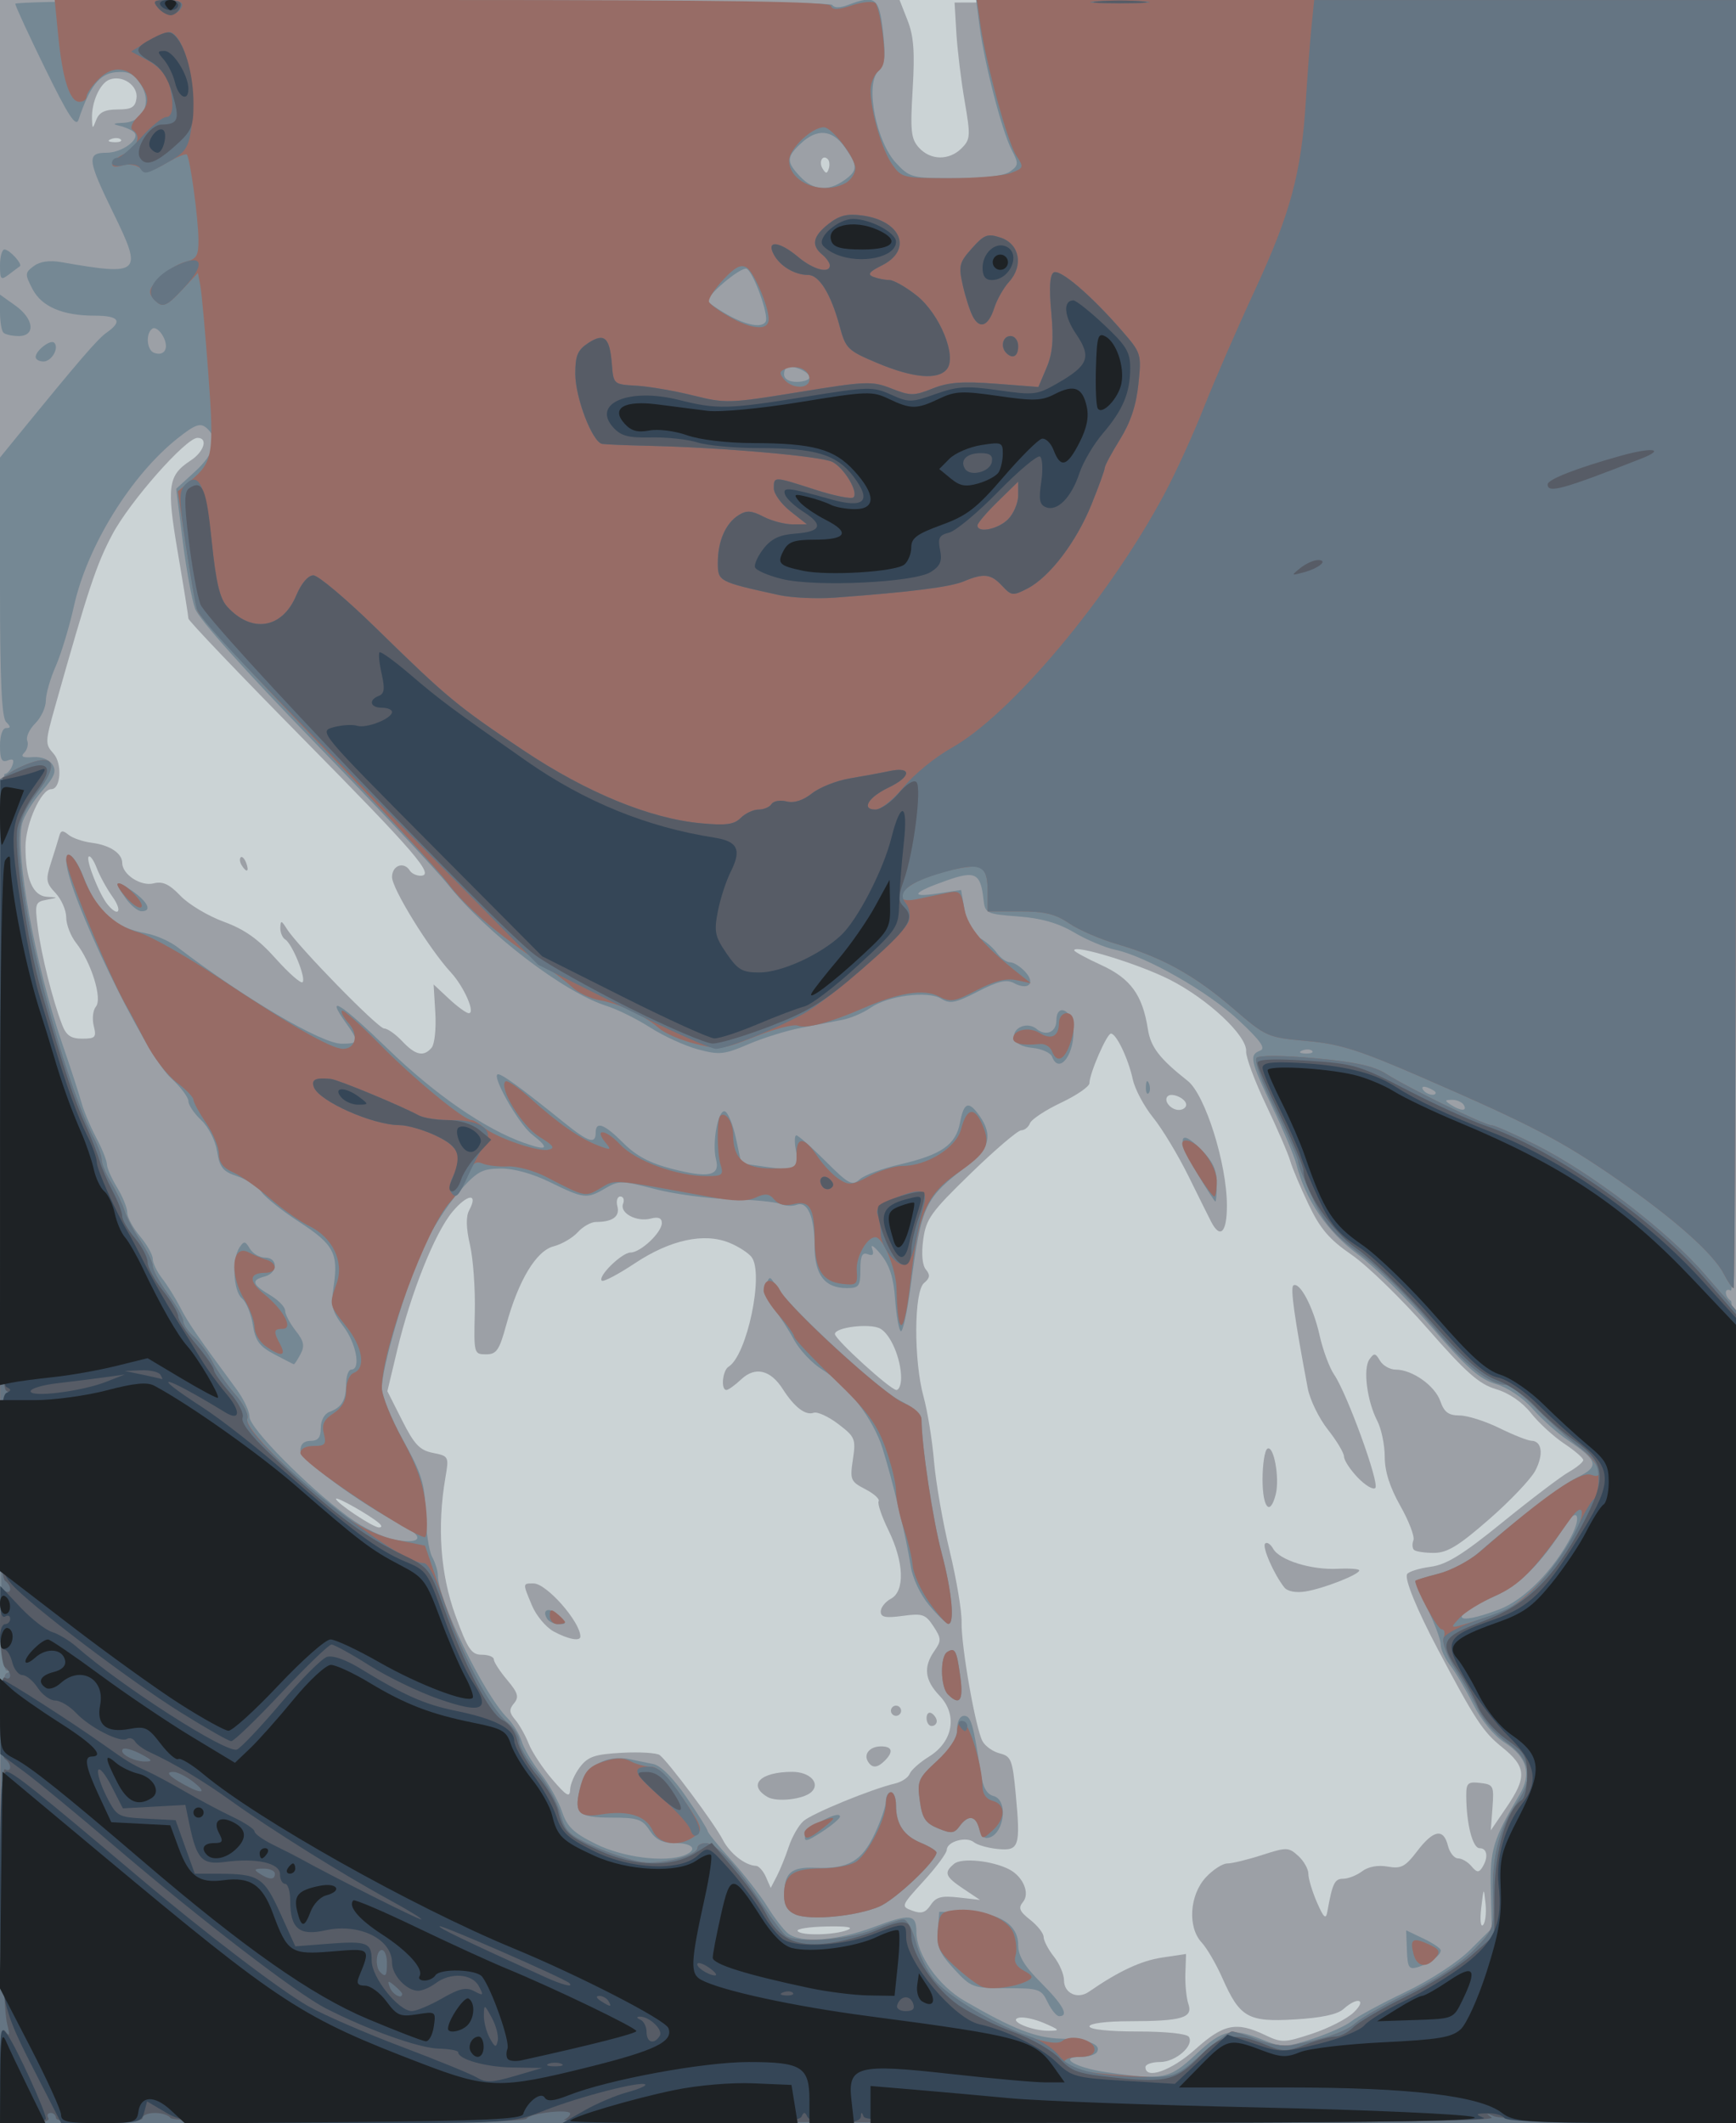 <?xml version="1.0" encoding="UTF-8"?>
<svg version="1.1" viewBox="0 0 341 417" xmlns="http://www.w3.org/2000/svg">
<path d="m0 208.5v-208.5h341v417h-341z" fill="#cbd3d5"/>
<path d="m0 208.5v-208.5h176.7l1.571 4.001c1.212 3.085 1.442 6.176 1.004 13.508-0.493 8.258-0.33 9.77 1.235 11.499 2.268 2.506 5.928 2.556 8.37 0.115 1.743-1.743 1.786-2.405 0.606-9.25-0.699-4.055-1.431-10.073-1.627-13.373l-0.356-6 153.5-0.512v417.01h-341zm234.79 194c5.526-4.969 8.06-5.494 13.649-2.828 3.312 1.58 3.825 1.567 9.284-0.228 3.178-1.045 6.852-2.922 8.164-4.172 2.691-2.562 0.807-3.209-1.985-0.682-1.172 1.061-4.359 1.741-9.579 2.045-9.211 0.536-10.783-0.367-14.236-8.173-1.201-2.715-3.025-5.842-4.054-6.949-2.78-2.991-2.38-9.303 0.808-12.762 1.394-1.512 3.298-2.75 4.232-2.75s4.001-0.744 6.815-1.653c4.847-1.565 5.223-1.557 7.115 0.155 1.099 0.994 1.998 2.583 1.998 3.531s0.756 3.465 1.681 5.595c1.318 3.037 1.758 3.441 2.039 1.872 1.004-5.609 1.431-6.5 3.108-6.5 0.984 0 2.663-0.66 3.731-1.467 1.207-0.912 3.103-1.261 5.013-0.922 2.646 0.469 3.45 0.048 5.801-3.033 3.204-4.201 5.166-4.551 6.038-1.078 0.345 1.375 1.239 2.5 1.986 2.5 0.747 0 1.936 0.696 2.643 1.547 1.026 1.236 1.45 1.286 2.107 0.25 1.257-1.981 1.01-3.797-0.516-3.797-1.375 0-2.598-4.816-2.62-10.316-0.01-2.485 0.313-2.779 2.739-2.5 2.604 0.3 2.732 0.555 2.416 4.816l-0.334 4.5 3.066-4.5c4.087-6 3.934-7.997-0.914-11.892-3.667-2.947-5.277-5.405-12.518-19.108-4.172-7.894-6.635-13.918-6.066-14.838 0.303-0.491 2.37-1.136 4.592-1.434 3.159-0.424 6.253-2.337 14.187-8.775 5.581-4.528 11.421-8.957 12.978-9.843s2.834-1.941 2.837-2.346c3e-3 -0.405-1.681-1.858-3.744-3.229s-4.994-4.061-6.514-5.978c-1.731-2.182-4.302-3.946-6.879-4.718-3.338-1-5.876-3.244-13.439-11.882-5.128-5.857-11.833-12.377-14.9-14.489-4.422-3.045-6.176-5.096-8.476-9.904-1.595-3.335-3.219-7.189-3.609-8.564-0.39-1.375-2.529-6.325-4.753-11-2.224-4.675-3.981-9.4-3.903-10.5 0.214-3.056-7.462-10.259-15.024-14.097-6.019-3.055-18.754-6.966-18.754-5.759 0 0.257 2.405 1.567 5.343 2.913 5.735 2.626 8.079 5.849 9.13 12.556 0.557 3.555 2.29 5.809 7.826 10.178 3.431 2.708 7.701 16.287 7.701 24.491 0 5.304-1.305 6.633-3.102 3.159-0.41-0.792-2.411-4.816-4.447-8.941s-5.161-9.303-6.944-11.506c-1.783-2.203-3.581-5.578-3.995-7.5-0.872-4.044-3.234-8.996-4.288-8.99-0.814 4e-3 -4.224 7.856-4.224 9.727 0 0.666-2.508 2.397-5.572 3.846-3.065 1.45-5.813 3.263-6.107 4.029-0.294 0.766-1.072 1.393-1.729 1.393s-5.115 3.808-9.907 8.461c-7.823 7.598-8.776 8.923-9.333 12.986-0.387 2.823-0.189 5.044 0.526 5.906 0.878 1.058 0.792 1.675-0.366 2.636-1.996 1.656-2.052 15.243-0.093 22.356 0.781 2.835 1.703 8.529 2.049 12.654s1.727 12.041 3.069 17.591c1.342 5.55 2.399 11.85 2.348 14-0.11 4.63 2.731 20.824 4.103 23.387 0.528 0.986 2.058 2.068 3.4 2.405 2.224 0.558 2.502 1.265 3.129 7.961 0.97 10.351 0.681 11.232-3.547 10.814-1.909-0.189-4.011-0.788-4.672-1.333-1.47-1.21-5.29-0.138-5.32 1.493-0.012 0.65-2.06 3.414-4.551 6.142-4.449 4.872-4.489 4.974-2.228 5.812 1.782 0.661 2.595 0.411 3.605-1.107 1.052-1.581 2.114-1.867 5.5-1.483l4.196 0.476-3.25-2.177c-3.618-2.423-3.904-3.193-1.826-4.918 1.476-1.225 7.492-0.617 10.803 1.092 2.74 1.414 4.133 4.706 2.715 6.415-0.966 1.164-0.691 1.84 1.431 3.509 1.445 1.137 2.627 2.648 2.627 3.359s0.9 2.437 2 3.835 2 3.498 2 4.666c0 2.566 2.664 3.8 4.886 2.263 5.838-4.038 10.247-6.099 14.362-6.716l4.723-0.708-0.127 3.861c-0.07 2.124 0.198 4.812 0.595 5.974 0.93 2.718-1.278 3.356-11.689 3.374-4.491 8e-3 -7.75 0.434-7.75 1.014 0 0.596 3.814 1 9.441 1 5.588 0 9.709 0.434 10.098 1.063 1.071 1.733-2.624 4.937-5.694 4.937-1.565 0-2.845 0.45-2.845 1 0 2.519 5.137 0.683 9.789-3.5zm17.49-90.713c-2.026-2.537-4.414-7.986-3.777-8.622 0.357-0.357 1.069 0.101 1.581 1.018 1.266 2.262 7.493 4.198 12.667 3.938 2.337-0.117 4.25 0.026 4.25 0.319 0 0.817-7.052 3.579-10.565 4.137-1.898 0.302-3.533-9e-3 -4.157-0.79zm25.457-7.385c-0.329-0.329-0.374-1.182-0.1-1.896 0.274-0.714-0.882-3.744-2.569-6.733-2.079-3.684-3.067-6.793-3.067-9.653 0-2.32-0.662-5.499-1.471-7.064-2.011-3.888-2.824-10.234-1.545-12.055 0.921-1.311 1.183-1.28 2.085 0.25 0.567 0.963 1.952 1.75 3.077 1.75 3.253 0 7.711 3.149 8.774 6.199 0.755 2.166 1.612 2.803 3.779 2.81 1.541 5e-3 5.052 1.116 7.802 2.469s5.577 2.474 6.281 2.491c2.105 0.051 2.465 2.654 0.809 5.856-0.855 1.653-4.952 5.969-9.104 9.59-6.03 5.259-8.215 6.585-10.852 6.585-1.816 0-3.57-0.269-3.899-0.598zm-29.736-13.843c0-2.993 0.427-5.705 0.949-6.028 1.249-0.772 2.445 5.759 1.641 8.962-1.101 4.387-2.591 2.7-2.591-2.934zm18.693-0.357c-1.481-1.546-2.693-3.397-2.693-4.113 0-0.716-1.429-3.106-3.176-5.312-1.747-2.206-3.527-5.87-3.955-8.144-2.64-14.006-3.443-19.778-2.808-20.171 1.253-0.774 3.925 4.312 5.135 9.774 0.641 2.895 1.934 6.388 2.873 7.763 2.549 3.731 8.955 21.377 8.079 22.253-0.418 0.418-1.972-0.505-3.454-2.051zm-61.561 107.17c-1.852-0.808-4.102-1.29-5-1.071-2.233 0.545 2.442 2.583 5.867 2.558 2.282-0.017 2.207-0.146-0.867-1.487zm-38.633-18.316c1.3-0.525-0.151-0.763-4.144-0.68-3.379 0.07-5.94 0.465-5.691 0.878 0.589 0.975 7.26 0.841 9.835-0.198zm125.3-5.175c-0.339-3.294-0.36-3.273-0.847 0.847-0.274 2.323-0.118 3.843 0.348 3.377s0.69-2.366 0.499-4.224zm-136.87-11.16c0.631-1.912 1.918-4.172 2.86-5.024 1.663-1.503 13.337-6.296 18.044-7.408 1.283-0.303 2.565-1.157 2.849-1.898 0.284-0.741 1.999-2.263 3.809-3.382 4.722-2.918 5.644-8.213 2.078-11.934-2.935-3.064-3.239-5.669-1.029-8.824 1.396-1.993 1.379-2.443-0.187-4.833-1.551-2.367-2.166-2.575-6.039-2.044-3.368 0.462-4.313 0.274-4.313-0.855 0-0.795 0.9-1.927 2-2.516 2.78-1.488 2.577-7.194-0.478-13.432-1.329-2.712-2.2-5.281-1.936-5.707 0.264-0.427-0.909-1.494-2.607-2.372-2.909-1.504-3.049-1.84-2.447-5.858 0.602-4.012 0.433-4.42-2.875-6.943-1.933-1.474-4.109-2.47-4.836-2.212-1.615 0.572-3.786-1.094-6.059-4.65-2.423-3.789-5.422-4.495-8.162-1.92-1.226 1.152-2.538 2.094-2.915 2.094-1.131 0-0.773-3.828 0.428-4.57 3.615-2.234 6.984-18.271 4.522-21.524-0.624-0.825-2.591-2.093-4.371-2.819-4.971-2.026-11.62-0.58-18.574 4.039-3.271 2.172-6.191 3.706-6.489 3.408-0.84-0.84 3.959-5.534 5.659-5.534 1.967 0 6.14-3.936 6.14-5.791 0-0.986-0.684-1.263-2.162-0.877-2.792 0.73-6.155-1.065-5.447-2.909 0.3-0.783 0.058-1.423-0.539-1.423s-0.857 0.871-0.579 1.935c0.521 1.993-0.948 3.065-4.2 3.065-0.97 0-2.584 0.907-3.587 2.015-1.003 1.108-3.132 2.354-4.732 2.769-3.434 0.89-6.919 6.671-9.324 15.466-1.358 4.966-1.899 5.75-3.972 5.75-2.356 0-2.396-0.152-2.196-8.25 0.112-4.537-0.312-10.49-0.942-13.228-0.774-3.362-0.824-5.581-0.152-6.836 1.831-3.421-0.329-3.226-3.282 0.296-3.466 4.135-8.171 15.899-10.859 27.155l-1.935 8.101 2.9 5.745c2.393 4.741 3.452 5.856 6.06 6.377 3.104 0.621 3.147 0.707 2.432 4.886-1.65 9.642-0.97 18.974 1.968 27.029 2.43 6.662 3.143 7.724 5.183 7.724 1.301 0 2.366 0.415 2.366 0.923 0 0.508 1.173 2.317 2.606 4.02 2.14 2.543 2.384 3.365 1.362 4.596-1.001 1.206-0.956 1.837 0.23 3.23 0.81 0.952 2.01 3.081 2.665 4.731 0.655 1.65 2.738 4.8 4.627 7 2.811 3.272 3.446 3.636 3.495 2 0.033-1.1 0.906-3.101 1.94-4.446 1.578-2.054 2.899-2.502 8.228-2.793 3.491-0.191 6.829 0.01 7.418 0.446 1.644 1.218 10.757 13.436 12.395 16.62 1.389 2.699 4.393 5.061 6.534 5.137 0.55 0.019 1.425 1.004 1.945 2.187l0.945 2.152 1.196-2.305c0.658-1.268 1.712-3.869 2.343-5.781zm-4.178-9.785c-3.973-2.343-1.42-4.933 4.863-4.933 3.469 0 5.603 2.243 3.77 3.962-1.544 1.448-6.819 2.041-8.633 0.971zm19.75-6.933c-0.923-1.494 0.361-3 2.559-3 2.212 0 2.49 1.051 0.741 2.8-1.462 1.462-2.482 1.524-3.3 0.2zm11.5-8.559c0-0.857 0.45-1.281 1-0.941s1 1.042 1 1.559-0.45 0.941-1 0.941-1-0.702-1-1.559zm-7-1.441c0-0.55 0.45-1 1-1s1 0.45 1 1-0.45 1-1 1-1-0.45-1-1zm-66.25-15.572c-1.512-0.821-3.425-3.107-4.25-5.082-1.865-4.463-1.873-4.346 0.313-4.346 2.544 0 9.187 7.545 9.187 10.434 0 0.994-2.416 0.531-5.25-1.006zm-34.3-21.268c-1.738-1.537-8.45-5.332-8.45-4.778 0 0.775 7.268 5.618 8.432 5.618 0.61 0 0.616-0.311 0.018-0.84zm102.55-28.511c0-3.768-2.052-8.607-4.119-9.713-2.027-1.085-8.881-0.255-8.881 1.075 0 1.059 10.916 10.989 12.081 10.989 0.506 0 0.919-1.058 0.919-2.351zm56-53.681c0-1.197-2.821-2.481-3.643-1.659-0.876 0.876 0.61 2.69 2.202 2.69 0.793 0 1.441-0.464 1.441-1.031zm-148.2-11.224c0.573-0.69 0.89-3.761 0.706-6.824l-0.336-5.569 3.023 2.824c1.663 1.553 3.414 2.824 3.892 2.824 1.347 0-0.943-5.213-3.515-8-4.258-4.615-11.566-16.456-11.566-18.739 0-2.296 2.34-3.138 3.5-1.261 0.34 0.55 1.282 1 2.094 1 2.911 0-0.856-4.389-23.244-27.086-12.293-12.462-22.35-23.004-22.35-23.425 0-0.422-0.927-6.202-2.061-12.846-2.252-13.201-1.967-15.268 2.515-18.205 2.636-1.727 3.454-4.438 1.339-4.438-2.284 0-13.315 12.51-16.753 19-3.123 5.896-4.686 10.599-11.229 33.786-1.957 6.934-1.972 7.379-0.315 9.21 1.768 1.954 1.456 7.004-0.434 7.004-1.998 0-5.062 6.841-5.062 11.303 0 6.316 1.44 9.666 4.225 9.833 2.268 0.136 2.268 0.138-0.093 0.585-2.236 0.424-2.33 0.735-1.694 5.614 0.695 5.323 2.893 14.08 4.748 18.915 0.815 2.124 1.714 2.75 3.953 2.75 2.596 0 2.832-0.262 2.267-2.513-0.347-1.382-0.151-3.09 0.434-3.796 1.296-1.561-0.937-8.726-3.889-12.479-1.074-1.365-1.952-3.63-1.952-5.032s-0.943-3.554-2.095-4.781c-1.897-2.02-1.978-2.592-0.859-6.064 0.68-2.109 1.403-4.447 1.607-5.197 0.288-1.059 0.686-1.101 1.788-0.186 0.78 0.647 2.847 1.357 4.595 1.579 3.514 0.445 5.964 2.062 5.964 3.938 0 2.274 3.64 4.661 6.148 4.032 1.81-0.454 3.085 0.134 5.302 2.449 1.605 1.676 5.423 3.962 8.485 5.081 4.104 1.5 6.791 3.405 10.23 7.253 2.565 2.87 4.934 4.95 5.263 4.622 0.741-0.738-2.021-7.535-3.412-8.394-0.558-0.345-0.989-1.388-0.956-2.318 0.052-1.483 0.205-1.458 1.25 0.205 2.184 3.477 17.936 19.604 19.148 19.604 0.657 0 2.251 1.125 3.543 2.5 2.608 2.776 4.236 3.126 5.797 1.245zm-37.338-35.812c-0.363-0.587-0.445-1.281-0.183-1.543s0.743 0.218 1.069 1.067c0.676 1.762 0.1 2.072-0.886 0.477zm-25.366 6.197c-1.124-1.578-2.517-4.116-3.096-5.639s-1.292-2.53-1.583-2.239c-0.612 0.612 2.096 7.451 3.73 9.42 2.151 2.592 2.959 1.279 0.949-1.543zm140.51-144.86c-1.016-1.016-1.855 0.514-1.021 1.863 0.63 1.019 0.866 1.02 1.204 4e-3 0.232-0.695 0.149-1.535-0.183-1.867zm-138.88-3.875c-0.332-0.332-1.195-0.368-1.917-0.079-0.798 0.319-0.561 0.556 0.604 0.604 1.054 0.043 1.645-0.193 1.312-0.525zm-0.626-5.896c2.729 0 3.457-0.429 3.707-2.182 0.358-2.513-2.749-4.662-5.315-3.678-1.873 0.719-3.53 4.432-3.426 7.675 0.067 2.096 0.102 2.104 0.854 0.185 0.569-1.454 1.711-2 4.18-2z" fill="#9ca0a6"/>
<path d="m0 284.5c0-77.084 0.373-132.5 0.893-132.5 0.491 0 1.171-0.725 1.511-1.611 0.442-1.153 0.188-1.446-0.893-1.031-1.169 0.449-1.511-0.205-1.511-2.889 0-2.031 0.497-3.469 1.2-3.469 0.933 0 0.933-0.267 0-1.2-0.87-0.87-1.2-8.171-1.2-26.567v-25.367l3-3.683c12.574-15.436 16.168-19.612 17.956-20.864 3.187-2.232 2.432-3.318-2.306-3.318-6.383 0-10.473-1.758-12.297-5.286-1.484-2.87-1.466-3.159 0.28-4.457 1.215-0.903 3.09-1.174 5.367-0.776 15.594 2.726 16.088 2.276 10.365-9.431-5.231-10.701-5.392-12.05-1.436-12.05 3.101 0 6.76-2.744 5.386-4.039-0.448-0.422-1.714-0.984-2.814-1.248-1.501-0.361-1.308-0.51 0.771-0.597 3.956-0.166 5.647-4.066 3.309-7.634-1.346-2.054-2.373-2.535-4.892-2.291-3.149 0.305-5.076 2.776-7.259 9.309-0.518 1.551-1.988-0.695-6.543-10-3.231-6.6-5.877-12.338-5.881-12.75-0.009-1.145 159.76-0.934 160.47 0.212 0.381 0.616 1.505 0.616 3.124 0 5.316-2.021 6.087-1.441 6.832 5.142 0.564 4.983 0.382 6.444-0.991 7.962-2.5 2.763-0.3 13.803 3.577 17.954 2.687 2.876 3.097 2.981 11.692 2.981 5.808 0 9.537-0.46 10.716-1.323 1.673-1.223 1.692-1.548 0.258-4.321-1.875-3.626-5.317-16.883-6.258-24.107l-0.684-5.25h149.26v127.06c0 84.451-0.335 126.85-1 126.44-0.55-0.34-1-0.168-1 0.382s0.45 1.278 1 1.618c0.653 0.404 1 28.51 1 81.059v80.441h-341zm234.9 119c5.268-4.927 7.035-5.312 13.156-2.862 3.841 1.537 4.442 1.524 9.77-0.206 3.123-1.014 6.577-2.574 7.677-3.466 1.1-0.892 5.825-3.452 10.5-5.689 4.932-2.36 10.289-5.843 12.762-8.299l4.263-4.233-0.192-7.623c-0.196-7.755 0.452-9.888 5.668-18.679 2.406-4.054 1.444-7.364-2.962-10.191-2.105-1.351-4.56-4.343-6.155-7.5-1.459-2.889-3.493-6.326-4.518-7.638-1.026-1.312-1.865-3.14-1.865-4.063 0-0.923-1.125-4.01-2.5-6.86-1.375-2.85-2.5-5.356-2.5-5.568 0-0.212 2.013-0.893 4.474-1.513 2.461-0.62 5.948-2.413 7.75-3.986 7.704-6.726 16.507-13.451 19.526-14.917 4.48-2.175 4.194-3.304-1.87-7.398-1.991-1.344-5.07-4.096-6.843-6.114-1.902-2.166-4.869-4.164-7.24-4.874-3.212-0.962-5.73-3.194-12.562-11.128-4.7-5.459-11.257-11.921-14.571-14.361-5.959-4.387-10.306-10.782-12.049-17.729-0.371-1.48-2.462-6.451-4.645-11.047-4.414-9.291-4.647-10.359-2.439-11.206 1.145-0.44 0.075-1.947-4.25-5.985-6.023-5.623-18.25-12.591-24.281-13.838-1.925-0.398-5.525-1.917-8-3.375-3.167-1.867-6.425-2.8-11-3.152-6.349-0.488-6.508-0.57-6.838-3.5-0.565-5.006-1.636-5.536-7.212-3.572-6.697 2.358-7.433 3.406-1.804 2.568l4.646-0.691 0.695 4.111c0.461 2.731 1.419 4.495 2.854 5.257 1.188 0.63 2.748 1.974 3.467 2.987 0.719 1.013 1.886 1.841 2.595 1.841s2.062 0.855 3.008 1.901c2.05 2.265 0.571 3.695-2.257 2.181-1.449-0.775-3.096-0.388-7.074 1.661-4.414 2.274-5.485 2.485-7.201 1.413-2.593-1.619-10.484-0.606-13.887 1.784-1.379 0.969-3.854 2.031-5.5 2.36-1.646 0.329-5.301 1.036-8.123 1.57-2.822 0.534-7.489 1.986-10.371 3.225-4.737 2.038-5.684 2.136-9.869 1.019-2.546-0.679-6.768-2.606-9.383-4.282-2.615-1.676-6.439-3.576-8.5-4.224-8.433-2.651-23.606-14.244-31.29-23.909-2.274-2.86-14.107-15.472-26.296-28.026-13.714-14.125-22.612-24.084-23.345-26.128-0.651-1.816-1.752-7.857-2.447-13.423l-1.263-10.121 3.697-3.386c3.9-3.572 4.673-6.562 2.221-8.597-1.207-1.002-2.232-0.627-5.615 2.053-9.155 7.251-17.759 21.155-20.375 32.927-0.917 4.125-2.537 9.47-3.6 11.877-1.063 2.407-1.933 5.445-1.933 6.75 0 1.305-0.935 3.308-2.077 4.45-1.143 1.143-1.853 2.663-1.578 3.378 0.275 0.715 0.012 1.788-0.583 2.383-0.776 0.776-0.299 1.023 1.687 0.872 1.663-0.126 3.2 0.452 3.846 1.446 0.857 1.319 0.431 2.392-2.095 5.268-1.744 1.987-3.48 4.84-3.857 6.342-1.45 5.779 2.555 27.747 7.884 43.233 1.609 4.675 3.297 9.85 3.752 11.5 0.455 1.65 1.771 4.783 2.924 6.961s2.097 4.53 2.097 5.226c0 0.695 0.898 2.738 1.996 4.539s1.998 4.027 2 4.947c0.002 0.92 1.129 3.01 2.504 4.644 1.375 1.634 2.5 3.633 2.5 4.442s0.836 2.544 1.859 3.856 2.627 3.882 3.566 5.712c1.549 3.019 3.058 5.213 11.064 16.084 1.382 1.876 2.512 4.291 2.512 5.366 0 2.201 11.344 13.698 19.361 19.62 3.07 2.268 6.954 4.149 9.43 4.567 5.14 0.868 5.631-0.694 0.96-3.057-7.878-3.984-19.75-12.718-19.75-14.529 0-1.212 0.71-1.878 2-1.878 1.473 0 2-0.667 2-2.531 0-1.498 0.714-2.795 1.75-3.177 2.39-0.882 3.217-2.298 3.235-5.542 0.008-1.512 0.465-2.75 1.015-2.75 1.929 0 0.975-5.167-1.571-8.504-2.213-2.901-2.477-3.992-1.901-7.835 0.97-6.469 0.023-8.248-6.722-12.63-3.325-2.161-6.669-4.817-7.429-5.904-0.761-1.086-2.902-2.476-4.758-3.089-2.846-0.939-3.47-1.705-3.978-4.885-0.343-2.144-1.69-4.792-3.122-6.137-1.385-1.302-2.519-2.986-2.519-3.743 0-0.757-1.561-2.816-3.468-4.576-5.107-4.711-20.387-36.339-20.507-42.449-0.053-2.68 1.784-1.044 3.368 3 2.791 7.127 5.841 9.848 12.439 11.1 1.832 0.348 4.532 1.549 6 2.67 13.202 10.082 28.327 18.979 32.263 18.979 3.469 0 3.53-0.316 0.797-4.153-4.115-5.779-0.99-3.837 8.247 5.127 9.272 8.996 19.14 15.802 26.863 18.527 4.615 1.628 5.054 1.117 1.466-1.705-2.667-2.098-8.121-11.795-6.634-11.795 0.858 0 4.619 2.752 12.995 9.509 4.732 3.817 6.172 4.282 6.172 1.991 0-2.384 1.666-1.768 5.45 2.016 2.528 2.528 5.229 3.955 9.61 5.077 7.165 1.836 9.42 1.348 8.582-1.856-0.833-3.184 0.404-9.889 1.742-9.445 0.614 0.203 1.59 2.581 2.169 5.284l1.053 4.914 4.884 0.699c5.99 0.857 6.603 0.519 5.853-3.228-0.326-1.629-0.29-2.961 0.08-2.961 0.37 0 2.949 2.276 5.731 5.059 4.554 4.554 5.223 4.911 6.702 3.575 0.904-0.816 4.436-2.127 7.849-2.915 8.194-1.89 11.043-3.863 11.859-8.212 0.763-4.069 1.709-4.382 3.879-1.285 2.537 3.622 1.915 6.419-2.109 9.485-8.772 6.682-9.286 7.757-11.469 23.987-0.68 5.057-1.548 9.002-1.929 8.766-0.381-0.236-0.883-3.064-1.117-6.285-0.305-4.219-1.082-6.67-2.778-8.766-1.295-1.6-2.082-2.144-1.749-1.21 0.43 1.207 0.185 1.538-0.844 1.143-1.1-0.422-1.449 0.312-1.449 3.051 0 3.243-0.27 3.607-2.671 3.607-4.318 0-6.329-2.612-6.329-8.221 0-5.735-1.389-8.951-3.515-8.135-0.817 0.313-2.272 0.234-3.235-0.176s-5.35-0.831-9.75-0.935-11.099-1.002-14.886-1.996c-6.408-1.683-7.078-1.694-9.654-0.172-3.664 2.164-4.264 2.102-10.836-1.127-3.504-1.722-7.198-2.748-9.8-2.724-3.699 0.034-4.647 0.573-8.289 4.711-2.262 2.57-5.42 7.555-7.017 11.078-3.338 7.362-8.017 23.301-8.017 27.309 0 1.495 1.892 6.132 4.205 10.304 3.639 6.565 4.227 8.468 4.366 14.151 0.089 3.611 0.671 7.519 1.295 8.684 0.624 1.165 1.134 2.794 1.134 3.62 0 4.84 9.001 23.358 13.611 28.003 1.161 1.17 2.444 3.252 2.851 4.627s2.07 4.193 3.695 6.261 3.522 5.444 4.214 7.5c1.028 3.053 2.256 4.232 6.694 6.43 5.317 2.633 13.516 3.673 17.353 2.201 2.735-1.05 1.723-2.393-1.803-2.393-2.507 0-3.81-0.648-5.023-2.5-1.439-2.197-2.35-2.5-7.508-2.5-6.674 0-7.508-0.88-6.002-6.335 1.059-3.834 5.163-6.053 9.536-5.154 1.31 0.269 3.438 0.706 4.729 0.97 1.46 0.299 3.918 2.769 6.5 6.531 2.284 3.328 4.152 6.308 4.152 6.622 0 0.314 2.087 2.888 4.638 5.719 2.551 2.831 5.75 6.947 7.109 9.147 1.359 2.2 3.183 4.562 4.054 5.25 2.514 1.985 9.596 1.46 16.782-1.244 7.198-2.709 8.418-2.579 8.418 0.896 0 4.467 4.274 10.594 9.5 13.618 9.634 5.576 13.986 7.269 19 7.395 5.308 0.133 7.903 1.123 6.957 2.654-0.316 0.512-1.764 0.931-3.216 0.931-4.501 0-1.018 2.11 4.906 2.972 11.353 1.651 12.516 1.424 17.75-3.472zm-29.113-10.25c-1.253-2.6-1.695-2.75-8.123-2.75-6.591 0-6.904-0.115-10.287-3.798-2.888-3.144-3.436-4.436-3.182-7.5l0.307-3.702 5.096 0.034c6.591 0.044 10.403 2.413 10.403 6.462 0 2.164 1.2 4.151 4.5 7.451 4.338 4.338 5.54 6.553 3.555 6.553-0.52 0-1.542-1.238-2.271-2.75zm70.57-10.202-0.146-3.916 3.396 1.619c1.868 0.891 3.396 1.931 3.396 2.312 0 0.998-2.181 2.596-4.5 3.297-1.748 0.528-2.018 0.111-2.146-3.312zm-120.1-7.022c-1.571-0.671-2.245-1.801-2.235-3.743 0.025-4.471 1.341-5.636 6.147-5.44 6.428 0.262 9.087-1.253 11.624-6.622 1.227-2.596 2.227-5.508 2.222-6.471s0.441-1.75 0.991-1.75 1 1.155 1 2.566c0 3.727 1.514 5.99 4.962 7.418 1.671 0.692 3.02 1.541 2.997 1.887-0.113 1.727-8.181 9.323-11.276 10.617-4.598 1.921-13.57 2.761-16.433 1.538zm1.914-15.549c0.323-1.593 6.849-5.11 6.824-3.678-7e-3 0.386-1.621 1.744-3.586 3.017-2.956 1.915-3.515 2.03-3.238 0.661zm34.126-1.476c-0.638-2.44-2.153-2.569-3.795-0.323-1.055 1.443-1.646 1.503-4.238 0.429-2.492-1.032-3.111-1.969-3.584-5.427-0.534-3.895-0.304-4.426 3.378-7.814 2.667-2.454 3.95-4.484 3.95-6.25 0-1.567 0.558-2.615 1.391-2.615 1.33 0 1.823 1.717 3.265 11.374 0.396 2.65 1.174 4.03 2.462 4.367 3.224 0.843 1.958 8.259-1.411 8.259-0.491 0-1.129-0.9-1.417-2zm-6.09-26.2c-1.487-1.487-1.582-7.446-0.133-8.341 1.534-0.948 1.849-0.35 2.565 4.87 0.643 4.69-0.122 5.781-2.432 3.471zm-78.741-14.867c-1.173-1.897 0.538-2.365 2.279-0.624 1.559 1.559 1.562 1.69 0.035 1.69-0.91 0-1.952-0.48-2.314-1.067zm75.041-2.663c-1.752-2.094-3.258-5.287-3.621-7.678-0.82-5.409-3.56-16.857-5.526-23.093-1.843-5.846-6.885-12.429-11.885-15.519-1.942-1.2-4.419-3.824-5.504-5.831-1.085-2.007-2.933-4.852-4.106-6.321-1.414-1.772-1.885-3.288-1.397-4.5 0.7-1.74 0.792-1.732 1.887 0.153 2.256 3.881 20.225 20.516 24.401 22.588 2.436 1.209 4.253 2.818 4.258 3.77 0.025 5.105 2.225 19.671 3.951 26.162 2.039 7.67 2.631 14.056 1.291 13.927-0.412-0.04-2.1-1.685-3.75-3.657zm-128.61-49.269c-2.948-1.558-3.731-2.633-4.241-5.826-0.344-2.154-1.305-4.479-2.135-5.168-1.706-1.416-2.006-7.719-0.475-10.007 0.875-1.308 1.135-1.276 2.034 0.25 0.567 0.963 1.909 1.75 2.982 1.75 2.58 0 2.539 3.033-0.05 3.71-2.744 0.718-2.514 1.555 1 3.631 1.65 0.975 3 2.361 3 3.081 0 0.72 0.923 2.482 2.05 3.915 1.639 2.083 1.832 3.014 0.965 4.635-0.597 1.116-1.182 2.008-1.3 1.984-0.118-0.024-1.841-0.904-3.83-1.955zm181.27-35.53c-4.058-6.785-3.722-9.186 0.672-4.793 2.377 2.377 3.168 4.062 3.168 6.745 0 1.967-0.12 3.577-0.266 3.577s-1.755-2.488-3.574-5.529zm-10.081-17.054c0.048-1.165 0.285-1.402 0.604-0.604 0.289 0.722 0.253 1.584-0.079 1.917-0.332 0.332-0.569-0.258-0.525-1.312zm-18.415-5.849c-0.302-0.788-2.034-1.575-3.849-1.75-2.079-0.2-3.413-0.918-3.606-1.942-0.388-2.049 2.604-3.276 4.384-1.798 1.843 1.53 3.897 0.656 3.903-1.659 7e-3 -3.359 2.976-2.207 3.314 1.286 0.488 5.041-2.72 9.578-4.146 5.864zm-181.91-31.037c-2.538-3.491-2.158-3.957 1.25-1.53 3.116 2.219 3.911 4.023 1.75 3.969-0.688-0.017-2.038-1.114-3-2.438zm269.7 139.59c4.966-1.886 10.775-7.784 14.211-14.429 2.056-3.975 1.079-5.777-1.176-2.17-4.683 7.49-9.023 11.828-14.068 14.059-8.968 3.966-8.133 6.02 1.033 2.539zm-6.949-99.119c-0.34-0.55-1.379-0.993-2.309-0.985-1.457 0.013-1.484 0.149-0.191 0.985 1.958 1.266 3.282 1.266 2.5 0zm-5.5-2.393c0-0.216-0.698-0.661-1.552-0.989-0.89-0.341-1.291-0.174-0.941 0.393 0.587 0.95 2.493 1.405 2.493 0.596zm-24.271-8.211c-0.332-0.332-1.195-0.368-1.917-0.079-0.798 0.319-0.561 0.556 0.604 0.604 1.054 0.043 1.645-0.193 1.312-0.525zm-98.729-132.29c0-0.893-2.352-2.107-4.082-2.107-0.505 0-0.918 0.675-0.918 1.5 0 0.933 0.944 1.5 2.5 1.5 1.375 0 2.5-0.402 2.5-0.893zm-126.96-8.028c-0.629-1.175-1.57-1.871-2.093-1.548-1.378 0.852-1.165 4.223 0.3 4.761 2.066 0.757 3.011-0.936 1.792-3.212zm118.34-2.897c0.697-1.127-2.279-9.498-3.685-10.367-1.053-0.651-8.581 5.772-7.618 6.499 5.134 3.879 10.221 5.62 11.304 3.868zm15.39-27.74c2.748-1.925 2.771-2.865 0.154-6.539-2.469-3.468-5.436-3.719-8.617-0.73-2.865 2.692-2.885 3.59-0.14 6.511 2.53 2.693 5.471 2.952 8.603 0.758zm-158.78 34.679c0-1.26 2.936-3.52 3.648-2.808 1.024 1.024-0.504 3.686-2.116 3.686-0.842 0-1.531-0.395-1.531-0.878zm-6.333-4.789c-0.367-0.367-0.667-2.197-0.667-4.068v-3.401l3 2.136c3.677 2.618 4.053 6 0.667 6-1.283 0-2.633-0.3-3-0.667zm-0.667-13.211c0-1.717 0.395-3.122 0.878-3.122 0.982 0 3.628 2.903 3.015 3.307-0.216 0.142-1.18 0.862-2.143 1.598-1.579 1.209-1.75 1.034-1.75-1.783z" fill="#758894"/>
<path d="m0 373.07c0-34.188 0.277-44.016 1.25-44.409 1-0.404 1-0.52 0-0.583-0.99-0.063-1.25-18.283-1.25-87.556v-87.477l2.25-1.455c1.238-0.8 3.487-1.76 5-2.131 3.576-0.879 3.702 1.426 0.319 5.862-4.213 5.523-4.532 7.52-3.031 18.945 1.975 15.036 8.954 39.783 13.885 49.234 0.861 1.65 1.568 3.622 1.571 4.382 0.003 0.76 0.855 2.785 1.892 4.5 1.037 1.715 2.207 4.177 2.6 5.471 0.393 1.294 1.794 3.945 3.114 5.89 1.32 1.945 2.4 4.152 2.4 4.905 0 0.753 1.35 3.233 3 5.511s3 4.679 3 5.336c0 0.657 0.946 2.051 2.102 3.098 1.156 1.046 2.794 3.254 3.639 4.905 0.845 1.651 2.853 4.514 4.463 6.361 1.61 1.847 2.679 4.003 2.377 4.79-0.34 0.885 2.019 3.945 6.185 8.025 10.332 10.117 16.783 14.514 23.176 15.795l5.542 1.11 3.642 10.636c3.991 11.655 9.009 21.272 12.579 24.107 1.262 1.002 2.295 2.647 2.295 3.655 0 1.008 1.566 3.708 3.481 5.999 1.914 2.291 3.967 5.971 4.561 8.176 0.963 3.575 1.698 4.285 6.769 6.543 3.129 1.393 7.324 2.758 9.323 3.034 3.873 0.535 10.867-1.273 10.867-2.808 0-0.507 0.755-0.922 1.677-0.922 1.986 0 6.028 4.397 11.031 12 1.991 3.025 4.108 5.831 4.706 6.235 2.218 1.5 12.427 0.763 17.086-1.235 2.566-1.1 5.25-2 5.964-2s1.799 1.987 2.41 4.415 2.263 5.784 3.671 7.457c4.796 5.7 22.513 14.155 25.122 11.989 1.726-1.432 6.332-0.226 6.332 1.658 0 0.979-1.017 1.481-3 1.481-3.26 0-4.016 1.396-1.317 2.432 0.926 0.355 5.79 0.916 10.811 1.245l9.128 0.6 5.223-4.638c2.872-2.551 5.649-4.638 6.169-4.638s2.76 0.725 4.976 1.612 5.263 1.374 6.77 1.082c6.68-1.291 10.587-2.661 12.588-4.414 1.184-1.038 5.978-3.746 10.653-6.018 4.974-2.418 10.159-5.841 12.5-8.252 3.949-4.068 3.997-4.207 3.769-10.993-0.246-7.316 1.291-13.187 4.71-17.988 3.302-4.637 2.685-8.424-1.908-11.715-2.161-1.548-4.672-4.39-5.581-6.315-0.909-1.925-2.975-5.578-4.591-8.118-1.736-2.729-2.682-5.285-2.312-6.25 0.344-0.898 0.149-1.632-0.434-1.632-0.801 0-5.154-8.031-5.154-9.508 0-0.14 2.033-0.766 4.518-1.392 2.485-0.626 6.197-2.595 8.25-4.376 12.96-11.248 19.683-15.871 21.862-15.035 2.868 1.101 1.23-2.708-2.32-5.396-2.029-1.536-5.813-4.93-8.41-7.543s-5.255-4.75-5.91-4.75c-3.411 0-8.321-3.937-14.879-11.93-4.015-4.894-10.222-11.043-13.793-13.665-5.29-3.884-7.032-5.909-9.406-10.933-1.602-3.391-2.913-6.685-2.913-7.318s-2.039-5.279-4.53-10.323c-2.674-5.413-4.163-9.538-3.633-10.068s5.262-0.493 11.551 0.09c7.807 0.723 11.517 1.538 13.883 3.051 4.361 2.787 19.34 10.096 20.69 10.096 0.596 0 4.561 1.754 8.811 3.898 10.873 5.485 25.62 16.774 32.978 25.245l6.25 7.196v159.66l-341-0.026zm294.33-56.201c4.277-1.401 11.639-8.93 14.809-15.143 2.434-4.772 1.946-7.108-0.701-3.355-7.158 10.145-9.893 12.94-14.79 15.111-2.831 1.256-5.991 3.22-7.021 4.365-2.095 2.328-2.569 2.388 7.704-0.979zm-101.49 73.32c-0.915-0.38-3.303-2.187-5.306-4.016-3.114-2.842-3.598-3.858-3.336-7 0.271-3.252 0.649-3.714 3.288-4.014 4.923-0.559 10.481 1.611 11.589 4.525 0.539 1.418 0.722 3.392 0.407 4.385-0.386 1.216 0.148 2.193 1.634 2.989 1.74 0.931 1.909 1.344 0.798 1.946-2.344 1.271-7.305 1.919-9.074 1.185zm84.82-6.397c-0.771-2.948-0.164-3.346 2.941-1.931 2.148 0.979 2.391 1.446 1.382 2.662-1.769 2.132-3.658 1.812-4.323-0.731zm-121.41-7.768c-1.577-0.674-2.25-1.808-2.25-3.793 0-4.033 1.691-5.228 7.45-5.264 2.777-0.018 5.864-0.649 6.858-1.403 2.371-1.798 5.692-8.377 5.692-11.277 0-1.259 0.45-2.289 1-2.289s1 1.155 1 2.566c0 3.727 1.514 5.99 4.962 7.418 1.671 0.692 3.02 1.541 2.997 1.887-0.113 1.727-8.181 9.323-11.276 10.617-4.598 1.921-13.57 2.761-16.433 1.538zm-28.055-16.498c-1.33-2.919-4.816-4.004-10.137-3.153-4.567 0.73-5.416-0.495-3.97-5.732 0.757-2.741 1.716-3.753 4.391-4.636 2.437-0.804 3.994-0.824 5.406-0.068 1.091 0.584 2.896 1.061 4.012 1.061 1.366 0 3.395 2.012 6.21 6.158 3.953 5.821 4.081 6.231 2.346 7.5-3.035 2.219-6.979 1.68-8.259-1.13zm29.805 0.448c0-0.564 1.154-1.464 2.565-2 3.758-1.429 4.004-1.211 1.162 1.025-2.853 2.244-3.727 2.473-3.727 0.975zm34.34-0.781c-0.685-2.619-2.164-2.817-3.846-0.517-1.055 1.443-1.646 1.503-4.238 0.429-2.492-1.032-3.111-1.969-3.584-5.427-0.534-3.895-0.304-4.426 3.378-7.814 2.301-2.117 3.95-4.553 3.95-5.833 0-1.268 0.509-2.029 1.202-1.798 1.275 0.425 3.747 8.672 3.779 12.61 0.012 1.493 0.745 2.534 2.019 2.867 2.58 0.675 2.56 3.473-0.043 5.829-1.996 1.806-2.056 1.799-2.617-0.345zm-6.14-26.394c-1.487-1.487-1.582-7.446-0.133-8.341 1.534-0.948 1.849-0.35 2.565 4.87 0.643 4.69-0.122 5.781-2.432 3.471zm-78.2-15.422c0-1.329 0.271-1.397 1.5-0.378 0.825 0.685 1.5 1.415 1.5 1.622 0 0.208-0.675 0.378-1.5 0.378s-1.5-0.73-1.5-1.622zm74.524-2.666c-1.637-2.317-3.099-5.562-3.25-7.212-0.151-1.65-0.949-4.993-1.774-7.428-0.825-2.436-1.5-5.681-1.5-7.213 0-1.531-0.945-5.389-2.101-8.572-1.7-4.684-3.607-7.237-10-13.387-4.345-4.18-7.899-7.946-7.899-8.368 0-0.423-1.35-2.306-3-4.185-1.65-1.879-3-4.05-3-4.823 0-2.551 1.882-2.627 3.203-0.129 1.954 3.698 20.497 20.581 24.391 22.208 2.013 0.841 3.41 2.134 3.415 3.16 0.024 5.167 2.213 19.702 3.951 26.237 2.041 7.677 2.629 14.029 1.291 13.961-0.412-0.021-2.089-1.933-3.726-4.25zm-103.52-14.955c-9.746-5.784-20-13.156-20-14.379 0-0.819 1.059-1.378 2.608-1.378 2.251 0 2.526-0.327 2.008-2.39-0.459-1.828-0.014-2.775 1.892-4.023 1.697-1.112 2.492-2.547 2.492-4.503 0-1.629 0.649-3.119 1.5-3.446 2.414-0.926 1.734-5.069-1.5-9.138-3.426-4.312-3.382-4.106-1.851-8.497 1.473-4.226-0.859-9.01-5.476-11.236-1.745-0.841-5.197-3.284-7.672-5.43s-5.737-4.44-7.25-5.098c-1.895-0.825-2.75-1.937-2.75-3.578 0-1.31-1.125-4.04-2.5-6.066-1.375-2.026-2.5-4.091-2.5-4.589 0-0.498-1.5-2.049-3.334-3.447-1.834-1.399-4.542-4.909-6.018-7.801-1.476-2.892-3.089-5.933-3.584-6.758-3.282-5.466-12.064-26.691-12.064-29.157 0-2.305 1.912-0.362 3.353 3.407 2.219 5.806 5.847 9.437 10.902 10.909 2.335 0.68 9.421 4.689 15.746 8.908 13.821 9.219 22.064 13.933 24.362 13.933 2.524 0 3.132-2.796 1.099-5.043-0.98-1.083-1.567-2.184-1.304-2.447 0.263-0.263 3.598 2.7 7.41 6.584 6.582 6.704 16.52 14.906 18.061 14.906 0.393 0 1.424 0.613 2.293 1.363 2.299 1.985 10.555 4.884 12.72 4.467 1.492-0.287 1.149-0.796-1.732-2.577-3.405-2.105-7.955-9.541-6.642-10.854 0.319-0.319 2.527 1.179 4.907 3.328 5.419 4.897 9.765 7.919 13.344 9.28 2.462 0.936 2.632 0.879 1.488-0.499-2.478-2.986-0.042-2.757 2.777 0.261 3.054 3.269 11.142 6.231 17.014 6.231 3.103 0 3.368-0.218 2.736-2.25-0.716-2.301-0.753-8.864-0.055-9.562 0.997-0.997 2.521 1.208 2.521 3.649 0 4.762 2.178 6.663 7.635 6.663 4.651 0 4.864-0.121 4.826-2.75-0.052-3.598 1.549-3.486 4.039 0.283 1.1 1.665 3.005 3.694 4.232 4.509 2.012 1.335 2.603 1.282 5.985-0.53 2.064-1.106 5.015-2.011 6.558-2.011 4.804 0 10.565-3.603 11.494-7.189 1.109-4.278 2.683-4.548 4.264-0.731 1.608 3.882 0.839 5.298-5.134 9.453-5.905 4.108-7.559 7.951-9.028 20.966-1.239 10.978-2.541 11.755-2.772 1.654-0.091-3.962-2.628-10.154-4.16-10.154-1.667 0-3.849 3.905-3.656 6.542 0.199 2.718-0.022 2.932-2.722 2.64-4.002-0.432-5.489-2.761-5.544-8.682-0.059-6.281-0.969-7.801-4.186-6.994-1.617 0.406-2.915 0.098-3.731-0.886-0.989-1.192-1.755-1.279-3.655-0.413-1.769 0.806-4.192 0.767-9.174-0.147-19.447-3.569-18.292-3.478-21.334-1.681-3.004 1.775-2.897 1.797-10.689-2.239-2.339-1.211-5.714-2.13-7.5-2.041-1.786 0.089-4.029-0.168-4.984-0.57-1.32-0.556-1.994-0.048-2.814 2.12-0.593 1.568-2.152 3.978-3.465 5.355-4.632 4.857-13.485 28.891-13.485 36.607 0 1.495 1.806 6.009 4.013 10.03 2.893 5.271 4.189 8.993 4.643 13.335 0.35 3.352 0.234 5.987-0.263 5.941-0.491-0.046-2.467-1.018-4.393-2.16zm-26.777-35.314c-1.222-0.856-2.224-2.544-2.226-3.75-0.002-1.206-0.902-3.667-2-5.468-3.007-4.932-2.455-10.999 0.843-9.252 0.914 0.484 2.449 1.124 3.411 1.422 2.364 0.732 2.227 2.604-0.191 2.604-3.185 0-3.263 1.69-0.193 4.17 3.812 3.078 5.827 6.83 3.669 6.83-1.81 0-1.887 0.474-0.5 3.066 1.251 2.337 0.189 2.48-2.813 0.378zm286.39-14.225c-2.074-4.01-9.681-10.775-20.819-18.512-10.956-7.611-16.905-10.721-38.294-20.022-12.581-5.471-16.264-6.636-22.839-7.229-7.734-0.697-7.928-0.784-14.5-6.444-7.486-6.448-13.945-10.022-22.704-12.562-3.276-0.95-7.524-2.79-9.439-4.088-2.743-1.859-4.813-2.361-9.75-2.361h-6.268v-4.031c0-2.701-0.506-4.226-1.535-4.62-1.831-0.703-10.047 1.355-13.215 3.31-3.285 2.026-2.857 3.718 0.75 2.967 1.65-0.344 4.292-0.895 5.87-1.224 2.676-0.559 2.918-0.346 3.573 3.149 0.666 3.55 3.796 7.259 10.766 12.757l2.29 1.807-2.861-0.603c-2.013-0.425-4.316 0.157-7.771 1.964-4.401 2.301-5.179 2.427-7.494 1.214-2.888-1.513-7.83-0.73-14.874 2.358-6.296 2.76-11.109 4.042-12.775 3.402-0.843-0.324-4.584 0.632-8.312 2.124-6.346 2.539-7.103 2.631-11.846 1.448-2.787-0.695-5.966-2.056-7.066-3.025-2.864-2.522-7.731-4.831-11.63-5.518-1.85-0.326-4.309-1.48-5.463-2.565s-3.925-3.196-6.156-4.692c-8.502-5.7-14.875-11.193-18.25-15.728-1.925-2.587-13.625-15.263-26-28.17s-22.799-24.268-23.164-25.249c-0.365-0.98-1.395-6.686-2.289-12.678l-1.625-10.895 2.411-2c4.508-3.74 4.759-5.228 3.579-21.19-0.602-8.145-1.309-15.909-1.571-17.252l-0.475-2.442-2.983 3.192c-3.354 3.589-4.12 3.816-5.847 1.734-0.979-1.179-0.732-1.936 1.291-3.959 1.376-1.376 3.665-2.793 5.088-3.151 2.195-0.551 2.583-1.2 2.566-4.291-0.023-4.221-1.652-16.147-2.293-16.788-0.239-0.239-2.074 0.532-4.078 1.714-2.882 1.701-3.942 1.901-5.078 0.958-0.789-0.655-2.357-0.899-3.483-0.541-2.911 0.924-2.545-0.937 0.452-2.303 2.522-1.149 3.316-3.559 1.536-4.659-0.538-0.332-0.096-1.463 1-2.559 2.347-2.347 2.456-3.815 0.494-6.616-2.292-3.273-5.382-3.587-8.141-0.828-1.314 1.314-2.39 2.86-2.39 3.435s-0.631 1.046-1.402 1.046c-1.889 0-3.327-4.48-4.163-12.966l-0.693-7.034h76.046c56.197 0 76.145 0.299 76.427 1.144 0.283 0.848 1.365 0.82 4.175-0.108 2.093-0.691 4.15-0.867 4.588-0.394 0.437 0.472 1.093 3.371 1.459 6.443 0.526 4.412 0.34 5.855-0.886 6.872-0.853 0.708-1.551 2.383-1.551 3.722 0 4.085 2.195 11.664 4.22 14.57 1.859 2.668 2.196 2.75 11.283 2.75 5.152 0 10.568-0.457 12.037-1.015 2.568-0.976 2.609-1.108 1.075-3.45-1.72-2.624-5.939-18.051-7.053-25.785l-0.684-4.75h149.12v126.5c0 69.575-0.213 126.5-0.474 126.5s-1.122-1.252-1.913-2.781zm-179.61-175.75c0-1.846-2.392-2.916-4.613-2.064-1.306 0.501-1.378 0.902-0.378 2.107 1.615 1.946 4.99 1.917 4.99-0.043zm-8.015-11.826c-0.033-2.512-2.881-9.175-4.306-10.074-1.139-0.719-2.29-0.127-4.633 2.381-1.714 1.835-2.97 3.778-2.791 4.317 0.18 0.539 2.267 2.017 4.638 3.286 4.258 2.277 7.121 2.314 7.091 0.09zm15.081-26.678c1.064-0.569 1.934-1.885 1.934-2.923 0-2.079-4.586-8.041-6.184-8.041-2.371 0-6.816 4.247-6.816 6.511 0 4.329 6.449 6.924 11.066 4.453zm69.386 194.96c-3.334-5.282-3.93-6.924-2.514-6.924 2.336 0 6.061 4.889 6.061 7.955 0 1.675-0.219 3.045-0.487 3.045-0.268 0-1.645-1.834-3.061-4.076zm-28.838-24.488c-0.33-0.86-1.391-1.483-2.357-1.385-3.338 0.34-5.257-0.055-5.257-1.083 0-1.705 3.133-2.366 5.173-1.093 2.314 1.445 3.827 0.68 3.827-1.935 0-1.067 0.675-1.941 1.5-1.941 1.721 0 1.942 2.708 0.525 6.435-1.103 2.902-2.522 3.318-3.411 1.001zm-181.55-29.873c-1.32-1.405-2.212-2.744-1.98-2.973 0.753-0.748 5.109 3.344 4.74 4.452-0.197 0.592-1.439-0.073-2.76-1.479z" fill="#976c66"/>
<path d="m0 373.07c0-34.188 0.277-44.016 1.25-44.409 1-0.404 1-0.52 0-0.583-0.99-0.063-1.25-18.283-1.25-87.556v-87.477l2.25-1.455c1.238-0.8 3.487-1.76 5-2.131 3.576-0.879 3.702 1.426 0.319 5.862-4.213 5.523-4.532 7.52-3.031 18.945 1.975 15.036 8.954 39.783 13.885 49.234 0.861 1.65 1.568 3.622 1.571 4.382 0.003 0.76 0.855 2.785 1.892 4.5 1.037 1.715 2.207 4.177 2.6 5.471 0.393 1.294 1.794 3.945 3.114 5.89 1.32 1.945 2.4 4.152 2.4 4.905 0 0.753 1.35 3.233 3 5.511s3 4.679 3 5.336c0 0.657 0.946 2.051 2.102 3.098 1.156 1.046 2.794 3.254 3.639 4.905 0.845 1.651 2.853 4.514 4.463 6.361 1.61 1.847 2.679 4.003 2.377 4.79-1.367 3.561 28.938 28.351 34.658 28.351 0.902 0 2.45 3.048 4.19 8.25 3.238 9.68 8.981 20.491 12.258 23.073 1.272 1.002 2.313 2.647 2.313 3.655 0 1.008 1.566 3.708 3.481 5.999 1.914 2.291 3.967 5.971 4.561 8.176 0.963 3.575 1.698 4.285 6.769 6.543 3.129 1.393 7.324 2.758 9.323 3.034 3.873 0.535 10.867-1.273 10.867-2.808 0-0.507 0.755-0.922 1.677-0.922 1.986 0 6.028 4.397 11.031 12 1.991 3.025 4.108 5.831 4.706 6.235 2.218 1.5 12.427 0.763 17.086-1.235 2.566-1.1 5.25-2 5.964-2s1.799 1.987 2.41 4.415 2.28 5.804 3.709 7.501c2.796 3.323 12.592 9.124 18.651 11.045 2.054 0.651 4.651 2.349 5.771 3.773 2.246 2.856 7.352 4.103 17.211 4.206 5.393 0.056 6.003-0.195 10.783-4.44 2.787-2.475 5.493-4.5 6.013-4.5s2.76 0.725 4.976 1.612 5.263 1.374 6.77 1.082c6.68-1.291 10.587-2.661 12.588-4.414 1.184-1.038 5.978-3.746 10.653-6.018 4.974-2.418 10.159-5.841 12.5-8.252 3.949-4.068 3.997-4.207 3.769-10.993-0.246-7.316 1.291-13.187 4.71-17.988 3.302-4.637 2.685-8.424-1.908-11.715-2.161-1.548-4.672-4.39-5.581-6.315-0.909-1.925-2.975-5.578-4.591-8.118-1.626-2.555-2.674-5.307-2.346-6.161 0.326-0.849 3.755-2.58 7.62-3.848 5.81-1.905 7.817-3.176 11.58-7.339 2.503-2.769 5.637-7.388 6.963-10.265s2.833-5.491 3.347-5.809c0.514-0.318 0.935-2.107 0.935-3.977 0-2.746-0.708-3.935-3.689-6.191-2.029-1.536-5.813-4.93-8.41-7.543s-5.255-4.75-5.91-4.75c-3.411 0-8.321-3.937-14.879-11.93-4.015-4.894-10.222-11.043-13.793-13.665-5.29-3.884-7.032-5.909-9.406-10.933-1.602-3.391-2.913-6.685-2.913-7.318s-2.039-5.279-4.53-10.323c-2.674-5.413-4.163-9.538-3.633-10.068s5.262-0.493 11.551 0.09c7.807 0.723 11.517 1.538 13.883 3.051 4.361 2.787 19.34 10.096 20.69 10.096 0.596 0 4.561 1.754 8.811 3.898 10.873 5.485 25.62 16.774 32.978 25.245l6.25 7.196v159.66l-341-0.026zm135.61-13.72c-0.325-1.018-2.845-3.788-5.599-6.156-5.595-4.81-6.163-6.194-2.545-6.194 1.895 0 3.417 1.406 6.603 6.097 2.771 4.08 3.808 6.429 3.137 7.101-0.672 0.672-1.2 0.391-1.595-0.847zm52.893-20.351c-0.34-0.55-0.141-1 0.441-1s1.059 0.45 1.059 1-0.198 1-0.441 1-0.719-0.45-1.059-1zm150.11-88.781c-2.074-4.01-9.681-10.775-20.819-18.512-10.956-7.611-16.905-10.721-38.294-20.022-12.581-5.471-16.264-6.636-22.839-7.229-7.734-0.697-7.928-0.784-14.5-6.444-7.486-6.448-13.945-10.022-22.704-12.562-3.276-0.95-7.524-2.79-9.439-4.088-2.743-1.859-4.813-2.361-9.75-2.361h-6.268v-4.031c0-5.107-1.424-5.696-8.743-3.613-6.846 1.948-9.159 3.853-7.338 6.047 0.686 0.826 0.962 2.398 0.615 3.493-0.805 2.537-15.762 15.623-21.033 18.402-6.263 3.303-14.813 6.693-16.892 6.698-1.04 3e-3 -9.315-3.708-18.389-8.245l-16.497-8.25-23.636-24c-35.05-35.589-42.794-43.789-43.446-46-0.324-1.1-1.289-6.696-2.144-12.435-1.392-9.342-1.395-10.595-0.033-11.957 2.644-2.644 3.965 0.302 5.128 11.435 0.813 7.781 1.579 10.992 3 12.569 4.814 5.345 10.827 4.398 13.584-2.138 1.022-2.423 2.341-3.973 3.381-3.973 0.938 0 6.484 4.674 12.324 10.388 14.028 13.722 15.937 15.305 28.921 23.98 12.409 8.291 24.811 13.391 34.841 14.328 4.978 0.465 6.55 0.253 7.861-1.057 0.901-0.901 2.48-1.638 3.508-1.638 1.028 0 2.17-0.486 2.538-1.081 0.367-0.595 1.69-0.825 2.938-0.511 1.481 0.372 3.224-0.18 5.013-1.588 1.508-1.187 4.825-2.503 7.371-2.926 2.545-0.423 6.09-1.078 7.878-1.456 4.409-0.933 4.28 1.104-0.206 3.243-3.998 1.906-5.439 4.32-2.579 4.32 1.046 0 3.542-2.002 5.547-4.449s6.198-5.872 9.317-7.611c11.705-6.527 30.979-29.5 41.899-49.94 2.204-4.125 5.694-11.775 7.755-17s6.564-15.575 10.006-23c6.98-15.057 9.133-23.023 10.001-37 0.324-5.225 0.829-11.862 1.122-14.75l0.532-5.25h82.856v126.5c0 69.575-0.213 126.5-0.474 126.5s-1.122-1.252-1.913-2.781zm-163.5-3.324c-1.164-1.25-2.117-3.275-2.117-4.502 0-1.226-0.274-2.944-0.609-3.817-0.439-1.145 0.388-2.004 2.968-3.082 5.547-2.318 6.999-2.02 6.118 1.255-0.407 1.512-1.077 4.474-1.489 6.58-1.054 5.392-2.311 6.312-4.871 3.564zm-86.604-12.874c-0.333-0.539-0.134-1.859 0.441-2.934 2.049-3.828 1.236-5.816-3.269-7.997-2.374-1.149-5.636-2.096-7.25-2.104-5.249-0.027-15.717-4.672-16.782-7.448-0.576-1.502 0.319-1.934 3.347-1.617 1.442 0.151 13.652 5.212 17.236 7.144 0.955 0.515 3.937 0.936 6.628 0.936 5.696 0 8.345 2.027 6.315 4.834-0.663 0.916-2.083 3.579-3.156 5.916-2.042 4.446-2.513 4.885-3.51 3.271zm72.956-1.071c-0.95-1.538 0.351-2.53 1.635-1.246 0.718 0.718 0.735 1.278 0.052 1.7-0.56 0.346-1.319 0.142-1.687-0.454zm-8.469-116.08c-11.914-2.62-12-2.666-12-6.365 0-4.229 1.536-7.736 4.086-9.329 1.561-0.975 2.522-0.915 4.879 0.304 1.614 0.835 4.195 1.513 5.735 1.507l2.8-0.011-3.25-2.561c-1.788-1.409-3.25-3.429-3.25-4.489 0-2.392-0.093-2.395 8.156 0.262 3.739 1.204 7.109 1.879 7.489 1.498 1.013-1.013-1.739-5.666-4.106-6.944-2.084-1.125-21.664-2.852-36.04-3.177-4.4-0.1-8.541-0.268-9.203-0.374-1.935-0.31-5.297-9.066-5.297-13.797 0-3.56 0.463-4.654 2.551-6.021 3.15-2.064 4.217-1.114 4.632 4.126 0.315 3.983 0.336 4.001 4.817 4.258 2.475 0.142 7.483 1.002 11.13 1.912 6.391 1.594 7.138 1.571 20.767-0.653 13.282-2.167 14.384-2.209 18.211-0.706 3.732 1.466 4.409 1.466 8.064 0.004 3.101-1.241 5.863-1.453 12.393-0.951l8.403 0.646 1.591-3.755c1.212-2.86 1.436-5.457 0.94-10.899-0.442-4.85-0.291-7.367 0.471-7.838 1.228-0.759 7.335 4.454 13.4 11.44 3.807 4.385 3.86 4.558 3.241 10.5-0.435 4.178-1.552 7.527-3.621 10.858-1.645 2.649-2.991 5.159-2.991 5.578 0 0.419-1.17 3.651-2.599 7.184-2.995 7.401-8.222 14.262-12.583 16.517-2.845 1.471-3.136 1.441-4.959-0.516-2.223-2.386-3.607-2.55-7.543-0.894-2.653 1.117-10.41 2.096-25.315 3.197-3.575 0.264-8.525 0.035-11-0.509zm45-14.872c1.1-1.1 2-3.216 2-4.703v-2.703l-4 3.906c-2.2 2.148-4 4.265-4 4.703 0 1.569 4.038 0.759 6-1.203zm-25.659-30.691c-5.832-2.45-6.225-2.832-7.402-7.198-1.712-6.354-4.024-10.111-6.221-10.111-2.626 0-5.496-1.715-6.731-4.023-1.547-2.891 1.115-2.603 4.83 0.523 2.937 2.471 6.182 3.323 6.182 1.622 0-0.483-0.675-1.438-1.5-2.122-2.206-1.831-1.842-3.585 1.25-6.023 2.11-1.664 3.64-2.049 6.578-1.657 7.734 1.032 10.011 6.762 3.9 9.814-2.519 1.258-2.903 1.776-1.668 2.25 0.882 0.339 2.29 0.616 3.128 0.616s3.244 1.362 5.347 3.028c4.569 3.619 8.004 12.016 5.935 14.509-1.78 2.145-6.644 1.707-13.629-1.227zm25.326-1.976c-1.218-1.218-0.689-3.333 0.833-3.333 0.833 0 1.5 0.889 1.5 2 0 1.992-1.065 2.601-2.333 1.333zm-6.565-7.143c-0.568-1.062-1.459-3.827-1.98-6.143-0.865-3.851-0.712-4.474 1.788-7.272 2.429-2.718 3.062-2.952 5.662-2.09 3.707 1.228 4.511 5.5 1.632 8.67-1.072 1.18-2.372 3.468-2.889 5.083-1.156 3.614-2.842 4.315-4.213 1.753zm-160.86-3.344c-1.599-1.599 0.078-4.446 3.733-6.337 5.831-3.015 6.802-0.921 1.965 4.24-3.344 3.568-3.989 3.805-5.698 2.097zm-2.797-25.928c-0.367-0.595-1.744-0.811-3.059-0.481-1.35 0.339-2.391 0.156-2.391-0.419 0-0.56 0.483-1.019 1.073-1.019 0.59 0 2.689-1.8 4.664-4s4.192-4 4.927-4c1.407 0 1.6-2.846 0.467-6.892-0.368-1.315-2.179-3.201-4.023-4.19l-3.353-1.798 3.373-2.056c1.855-1.131 3.823-1.912 4.373-1.736 3.019 0.966 5.239 11.26 4.086 18.946-0.566 3.772-1.209 4.708-4.509 6.563-4.426 2.487-4.723 2.545-5.627 1.083zm3.586-31.376c-1.109-1.336-0.851-1.543 1.925-1.543 2.12 0 3.065 0.423 2.79 1.25-0.625 1.877-3.264 2.041-4.715 0.293zm184.21-1.278c2.612-0.206 6.888-0.206 9.5 0s0.475 0.375-4.75 0.375-7.362-0.169-4.75-0.375z" fill="#657583"/>
<path d="m0.015 407.25c0.011-7.162 0.297-9.352 1.078-8.25 0.795 1.121 0.873 0.743 0.311-1.5-1.236-4.93-1.638-50.762-0.44-50.022 0.569 0.352 1.035 0.19 1.035-0.36s-0.45-1.278-1-1.618-1-4.218-1-8.618c0-5.079 0.365-7.774 1-7.382 0.55 0.34 1 0.168 1-0.382s-0.45-1.278-1-1.618-1-3.993-1-8.118c0-4.745 0.367-7.273 1-6.882 0.55 0.34 1 0.168 1-0.382s-0.45-1.278-1-1.618c-1.575-0.973-1.332-36.496 0.25-36.515 0.994-0.012 0.992-0.179-0.008-0.814-0.992-0.63-1.204-13.421-1-60.596l0.258-59.797 3.817-1.522c5.394-2.151 6.4-0.559 2.72 4.304-1.64 2.167-3.261 5.359-3.602 7.093-0.77 3.912 1.934 22.464 4.642 31.848 4.617 15.999 6.375 21.298 8.959 27 0.997 2.2 2.135 5.125 2.529 6.5 0.394 1.375 1.553 4.068 2.576 5.985 1.023 1.917 1.86 4.102 1.86 4.856 0 0.754 1.125 2.707 2.5 4.341 1.375 1.634 2.5 3.775 2.5 4.757s1.35 3.485 3 5.561 3 4.346 3 5.043c0 0.697 1.575 3.153 3.5 5.457s3.5 4.581 3.5 5.06c0 0.479 1.398 2.462 3.106 4.408 1.734 1.975 2.86 4.179 2.548 4.99-0.349 0.909 1.579 3.475 5.144 6.85 12.286 11.629 18.361 16.275 26.123 19.978 5.311 2.534 5.479 2.745 8.225 10.4 4.189 11.675 9.051 20.959 11.626 22.198 1.308 0.629 2.525 2.353 2.866 4.06 0.326 1.632 2.089 4.715 3.918 6.851 1.829 2.136 3.638 5.194 4.022 6.794 0.989 4.13 1.926 5.037 8.142 7.883 6.939 3.177 14.179 3.371 18.816 0.506l3.272-2.022 4.468 5.272c2.457 2.9 5.21 6.73 6.117 8.513 2.554 5.018 5.756 6.629 11.89 5.982 2.869-0.303 7.395-1.491 10.058-2.64 5.297-2.286 6.66-2.053 6.66 1.139 0 3.507 4.792 10.541 9.274 13.611 2.325 1.593 7.152 3.957 10.727 5.253 3.699 1.341 7.642 3.603 9.151 5.25 2.358 2.574 3.599 2.99 11.228 3.763 9.896 1.003 11.786 0.489 16.567-4.501 3.882-4.051 6.656-4.497 12.585-2.019 3.438 1.437 4.144 1.437 7.906 0 2.272-0.868 4.903-1.577 5.847-1.577s2.542-0.825 3.551-1.834c1.009-1.009 5.621-3.7 10.25-5.98 4.629-2.28 10.441-5.918 12.916-8.085l4.5-3.939 0.058-8.331c0.058-8.265 2.457-16.487 5.328-18.261 0.612-0.378 1.104-2.574 1.092-4.879-0.019-3.756-0.446-4.491-4.112-7.086-2.25-1.592-4.757-4.49-5.571-6.439s-2.564-5.138-3.888-7.087c-3.795-5.585-3.301-6.566 4.842-9.625 8.678-3.259 13.968-8.387 19.551-18.954 4.901-9.275 4.646-12.122-1.482-16.522-2.515-1.806-6.013-4.855-7.773-6.775s-5.113-4.213-7.452-5.096c-3.231-1.22-6.456-4.109-13.424-12.023-5.044-5.73-11.421-11.954-14.171-13.832-4.833-3.301-10.334-11.364-10.453-15.323-0.026-0.865-2.072-5.733-4.547-10.818s-4.5-9.733-4.5-10.328c0-0.745 3.037-0.888 9.75-0.459 9.235 0.591 10.272 0.895 19.628 5.749 5.433 2.819 12.378 5.985 15.434 7.037 13.171 4.532 32.801 18.182 42.969 29.88l6.218 7.154v158.93l-22.75-0.286c-12.512-0.157-23.65-0.666-24.75-1.13-1.568-0.662-1.676-0.611-0.5 0.235 1.077 0.775-24.572 1.061-91 1.015-50.875-0.035-91.938-0.291-91.25-0.568s1.25-0.816 1.25-1.198c0-0.995-7.904-0.104-8.565 0.965-0.784 1.269-69.149 1.165-69.935-0.106-0.34-0.55-1.716-1-3.059-1s-2.441 0.45-2.441 1c0 0.588-3.5 1-8.5 1s-8.5-0.412-8.5-1c0-0.55-0.477-1-1.059-1-0.582 0-0.781 0.45-0.441 1 0.381 0.616-1.323 1-4.441 1h-5.059zm78.985-15.628c0-0.208-0.685-0.946-1.523-1.641-1.273-1.057-1.42-0.995-0.893 0.378 0.538 1.402 2.416 2.384 2.416 1.264zm-3-6.122c0-1.375-0.45-2.5-1-2.5-1.117 0-1.371 3.296-0.333 4.333 1.102 1.102 1.333 0.785 1.333-1.833zm-22-17.5c0-0.55-1.012-0.993-2.25-0.985-1.819 0.012-1.963 0.201-0.75 0.985 1.939 1.253 3 1.253 3 0zm-16-18c-1.375-1.075-3.138-1.966-3.917-1.978-1.677-0.026-0.97 0.805 2.149 2.529 3.514 1.942 4.544 1.621 1.768-0.551zm-10.399-5.524c-1.594-0.831-3.156-1.254-3.471-0.939-0.831 0.831 2.034 2.431 4.37 2.442 1.598 7e-3 1.418-0.294-0.899-1.503zm101.22 7.648c-4.099-3.868-4.191-4.075-1.817-4.092 1.75-0.013 3.218 1.037 4.894 3.497 3.437 5.046 1.946 5.335-3.077 0.595zm46.692-105.47c-1.926-2.94-3.639-8.635-2.938-9.769 0.659-1.066 8.28-3.367 8.946-2.701 0.277 0.277-0.176 2.431-1.006 4.786-0.831 2.355-1.511 5.324-1.511 6.597 0 3.352-1.667 3.871-3.491 1.088zm-86.975-14.405c2.287-5.346 1.816-6.902-2.756-9.115-2.425-1.174-5.73-2.141-7.344-2.15-5.249-0.027-15.717-4.672-16.782-7.448-0.576-1.502 0.319-1.934 3.347-1.617 1.442 0.151 13.652 5.212 17.236 7.144 0.955 0.515 3.493 0.936 5.639 0.936 2.364 0 4.833 0.758 6.264 1.922l2.361 1.922-2.638 2.828c-1.451 1.556-2.943 3.841-3.317 5.078-0.374 1.238-1.148 2.25-1.719 2.25-0.609 0-0.729-0.726-0.291-1.75zm72.935 0.7c-0.95-1.538 0.351-2.53 1.635-1.246 0.718 0.718 0.735 1.278 0.052 1.7-0.56 0.346-1.319 0.142-1.687-0.454zm-37.767-34.941c-7.589-3.8-15.957-8.494-18.596-10.431-7.401-5.433-64.418-65.188-65.754-68.911-0.631-1.76-1.662-7.43-2.291-12.599-0.919-7.561-0.89-9.559 0.148-10.217 2.607-1.652 3.313 0.038 4.383 10.48 0.819 7.996 1.569 11.193 3 12.782 4.814 5.345 10.827 4.398 13.584-2.138 1.022-2.423 2.341-3.973 3.381-3.973 0.938 0 6.484 4.674 12.324 10.388 14.028 13.722 15.937 15.305 28.921 23.98 12.409 8.291 24.811 13.391 34.841 14.328 4.978 0.465 6.55 0.253 7.861-1.057 0.901-0.901 2.48-1.638 3.508-1.638 1.028 0 2.17-0.486 2.538-1.081 0.367-0.595 1.69-0.825 2.938-0.511 1.481 0.372 3.224-0.18 5.013-1.588 1.508-1.187 4.825-2.503 7.371-2.926 2.545-0.423 6.09-1.078 7.878-1.456 4.409-0.933 4.28 1.104-0.206 3.243-3.982 1.899-5.44 4.32-2.602 4.32 1.034 0 3.07-1.415 4.525-3.144 1.559-1.853 3.013-2.776 3.541-2.248 1.085 1.085-0.552 13.846-2.477 19.301-1.16 3.287-1.146 4.047 0.094 5.287 2.223 2.223 0.882 4.17-8.463 12.285-7.115 6.179-10.216 8.108-17.695 11.005-4.987 1.932-10.17 3.495-11.518 3.472-1.348-0.022-8.659-3.15-16.248-6.95zm29.298-81.137c-11.914-2.62-12-2.666-12-6.365 0-4.229 1.536-7.736 4.086-9.329 1.561-0.975 2.522-0.915 4.879 0.304 1.614 0.835 4.195 1.513 5.735 1.507l2.8-0.011-3.25-2.561c-1.788-1.409-3.25-3.429-3.25-4.489 0-2.392-0.093-2.395 8.156 0.262 3.739 1.204 7.109 1.879 7.489 1.498 1.013-1.013-1.739-5.666-4.106-6.944-2.084-1.125-21.664-2.852-36.04-3.177-4.4-0.1-8.541-0.268-9.203-0.374-1.935-0.31-5.297-9.066-5.297-13.797 0-3.56 0.463-4.654 2.551-6.021 3.15-2.064 4.217-1.114 4.632 4.126 0.315 3.983 0.336 4.001 4.817 4.258 2.475 0.142 7.483 1.002 11.13 1.912 6.391 1.594 7.138 1.571 20.767-0.653 13.282-2.167 14.384-2.209 18.211-0.706 3.732 1.466 4.409 1.466 8.064 0.004 3.101-1.241 5.863-1.453 12.393-0.951l8.403 0.646 1.591-3.755c1.212-2.86 1.436-5.457 0.94-10.899-0.442-4.85-0.291-7.367 0.471-7.838 1.228-0.759 7.335 4.454 13.4 11.44 3.807 4.385 3.86 4.558 3.241 10.5-0.435 4.178-1.552 7.527-3.621 10.858-1.645 2.649-2.991 5.159-2.991 5.578 0 0.419-1.17 3.651-2.599 7.184-2.995 7.401-8.222 14.262-12.583 16.517-2.845 1.471-3.136 1.441-4.959-0.516-2.223-2.386-3.607-2.55-7.543-0.894-2.653 1.117-10.41 2.096-25.315 3.197-3.575 0.264-8.525 0.035-11-0.509zm45-14.872c1.1-1.1 2-3.216 2-4.703v-2.703l-4 3.906c-2.2 2.148-4 4.265-4 4.703 0 1.569 4.038 0.759 6-1.203zm57.441 9.552c1.068-0.853 2.62-1.552 3.45-1.552 2.114 0 0.194 1.62-2.891 2.439-2.403 0.638-2.424 0.604-0.559-0.888zm48.559-16.416c0-0.972 5.623-3.171 14.357-5.615 6.195-1.734 8.914-1.359 4.031 0.556-15.521 6.086-18.389 6.875-18.389 5.059zm-131.66-23.827c-5.832-2.45-6.225-2.832-7.402-7.198-1.712-6.354-4.024-10.111-6.221-10.111-2.626 0-5.496-1.715-6.731-4.023-1.547-2.891 1.115-2.603 4.83 0.523 2.937 2.471 6.182 3.323 6.182 1.622 0-0.483-0.675-1.438-1.5-2.122-2.206-1.831-1.842-3.585 1.25-6.023 2.11-1.664 3.64-2.049 6.578-1.657 7.734 1.032 10.011 6.762 3.9 9.814-2.519 1.258-2.903 1.776-1.668 2.25 0.882 0.339 2.29 0.616 3.128 0.616s3.244 1.362 5.347 3.028c4.569 3.619 8.004 12.016 5.935 14.509-1.78 2.145-6.644 1.707-13.629-1.227zm25.326-1.976c-1.218-1.218-0.689-3.333 0.833-3.333 0.833 0 1.5 0.889 1.5 2 0 1.992-1.065 2.601-2.333 1.333zm-6.565-7.143c-0.568-1.062-1.459-3.827-1.98-6.143-0.865-3.851-0.712-4.474 1.788-7.272 2.429-2.718 3.062-2.952 5.662-2.09 3.707 1.228 4.511 5.5 1.632 8.67-1.072 1.18-2.372 3.468-2.889 5.083-1.156 3.614-2.842 4.315-4.213 1.753zm-163.6-31.186c-1.12-1.812 1.904-6.502 4.213-6.534 3.315-0.046 3.651-0.979 2.164-6.014-0.925-3.133-2.259-5.158-4.123-6.259-3.519-2.079-3.464-2.779 0.369-4.761 2.605-1.347 3.331-1.393 4.369-0.276 2.02 2.176 3.507 7.777 3.507 13.214 0 4.588-0.353 5.39-3.682 8.351-3.785 3.368-5.739 4.021-6.816 2.28zm3.498-29.504c-1.061-1.278-0.788-1.5 1.846-1.5 2.337 0 2.951 0.366 2.515 1.5-0.317 0.825-1.147 1.5-1.846 1.5-0.699 0-1.831-0.675-2.515-1.5zm184.75-1.232c2.337-0.211 6.162-0.211 8.5 0 2.337 0.211 0.425 0.383-4.25 0.383s-6.588-0.172-4.25-0.383z" fill="#575c66"/>
<path d="m0 407.28c0-8.971 0.117-9.555 1.515-7.559 1.76 2.512 7.485 15.037 7.485 16.375 0 0.499-2.025 0.907-4.5 0.907h-4.5zm7.794 1.472c-7.919-15.452-7.793-14.818-7.793-39-6.4097e-4 -17.116 0.275-21.75 1.292-21.75 1.195 0 5.831 3.689 25.707 20.459 13.113 11.064 27.899 22.337 33.498 25.54 2.982 1.706 11.254 5.303 18.382 7.993s13.84 5.441 14.916 6.112c1.569 0.98 3.017 0.909 7.33-0.361l5.375-1.582-5.703-0.081c-5.305-0.075-10.797-1.605-10.797-3.008 0-0.334-1.728-0.652-3.841-0.707-3.87-0.101-13.84-3.658-22.159-7.905-5.686-2.903-24.631-17.448-41.5-31.862-7.15-6.109-15.124-12.681-17.719-14.603l-4.719-3.495-0.031-7.25c-0.017-3.987 0.243-7.25 0.577-7.25 0.666 0 13.576 8.291 19.804 12.719 4.67 3.32 5.347 3.73 8.588 5.205 1.375 0.626 4.75 2.444 7.5 4.04 2.75 1.596 6.912 3.807 9.25 4.913 2.337 1.106 4.25 2.384 4.25 2.84 0 0.456 1.688 1.656 3.75 2.666s4.425 2.213 5.25 2.672c6.143 3.419 23.087 11.942 23.718 11.931 0.43-8e-3 -2.397-1.748-6.283-3.866-9.067-4.943-23.274-13.821-30.913-19.318-5.633-4.054-11.278-7.434-16.175-9.688-1.184-0.545-2.453-1.476-2.819-2.069s-1.08-0.822-1.586-0.51c-1.323 0.818-7.306-2.23-9.995-5.092-1.263-1.344-3.107-2.444-4.098-2.444-0.991 0-2.54-1.125-3.441-2.5s-2.253-2.5-3.004-2.5-1.648-1.125-1.993-2.5-1.029-2.5-1.519-2.5c-0.49 0-0.892-1.125-0.892-2.5s0.45-2.5 1-2.5 1-0.477 1-1.059-0.45-0.781-1-0.441c-0.591 0.365-0.99-0.734-0.975-2.691l0.025-3.309 3.937 4.171c2.165 2.294 4.967 4.482 6.225 4.862 1.258 0.38 3.413 1.678 4.788 2.884 8.981 7.875 29.467 21.002 31.536 20.208 0.74-0.284 4.601-4.36 8.582-9.059s8.074-8.809 9.098-9.134c1.132-0.359 3.707 0.539 6.573 2.294 8.592 5.26 12.651 7.058 18.712 8.287 7.594 1.54 11.5 3.533 11.5 5.87 0 1.007 1.58 3.9 3.511 6.428 1.931 2.529 4.068 6.306 4.75 8.394 1.044 3.197 2.185 4.269 7.239 6.796 7.354 3.677 17.052 4.12 20.566 0.94 2.048-1.853 2.118-1.823 6.093 2.593 2.212 2.457 5.155 6.39 6.54 8.74s3.34 4.713 4.344 5.25c3.019 1.616 11.598 1.106 17.197-1.022 6.646-2.526 6.761-2.517 6.761 0.54 0 4.735 9.47 15.964 14.37 17.041 5.415 1.189 12.052 4.467 15.21 7.512 2.88 2.776 3.734 3.009 13.139 3.582l10.059 0.613 10.333-9.665 5.31 1.805c5.124 1.742 5.568 1.741 12.695-0.019 4.062-1.003 8.064-2.633 8.894-3.622 0.83-0.989 4.43-3.179 8-4.866s8.846-4.883 11.724-7.103c5.928-4.571 7.465-8.197 6.631-15.653-0.577-5.168 1.313-11.669 4.614-15.865 3.411-4.337 2.665-8.087-2.636-13.258-2.562-2.498-6.344-7.467-8.406-11.042-4.499-7.8-4.183-8.484 5.502-11.903 7.282-2.571 10.169-5.484 17.744-17.907 5.49-9.003 5.417-11.805-0.427-16.484-2.202-1.763-6.086-5.284-8.63-7.823-2.715-2.71-5.982-4.915-7.908-5.337-2.524-0.553-5.469-3.216-12.742-11.524-5.203-5.942-11.732-12.262-14.509-14.044-4.059-2.605-5.605-4.44-7.884-9.359-1.559-3.365-3.174-7.244-3.589-8.619s-2.27-5.526-4.123-9.225c-1.853-3.699-3.369-7.32-3.369-8.047 0-0.999 1.649-1.24 6.75-0.984 9.006 0.452 15.012 1.897 19.25 4.632 4.249 2.742 10.205 5.556 19.475 9.2 13.688 5.381 29.977 16.907 40.834 28.896l6.691 7.387v158.14h-22.441c-13.882 0-22.677-0.381-23.059-1-0.34-0.55-1.829-0.968-3.309-0.93-2.403 0.063-2.477 0.162-0.691 0.93 1.146 0.493-24.325 0.889-59.667 0.93-48.451 0.055-61.775-0.198-62.171-1.18-0.404-1-0.52-1-0.583 0-0.052 0.82-1.771 1.25-4.996 1.25-2.956 0-5.149-0.499-5.5-1.25-0.467-1-0.7-1-1.167 0-0.442 0.948-6.185 1.247-23.75 1.238l-23.167-0.012 4.315-2.467c2.373-1.357 6.131-2.956 8.351-3.554s3.832-1.291 3.582-1.541c-0.747-0.747-12.787 2.344-19.688 5.055-6.418 2.522-6.55 2.53-38.693 2.53-31.129 0-32.379-0.074-35.869-2.133l-3.616-2.133-0.558 2.133c-0.51 1.95-1.235 2.133-8.43 2.133h-7.872zm102.46-3.412c-0.688-0.277-1.812-0.277-2.5 0s-0.125 0.504 1.25 0.504 1.938-0.227 1.25-0.504zm-13.648-9.03c-1.456-2.687-1.524-2.708-1.562-0.492-0.022 1.274 0.503 3.299 1.166 4.5 1.022 1.851 1.26 1.926 1.562 0.492 0.196-0.931-0.329-2.956-1.166-4.5zm32.992 3.541c0.737-1.192-2.17-3.908-4.035-3.769-0.582 0.043-0.496 0.306 0.191 0.583s1.25 1.367 1.25 2.421c0 2.121 1.485 2.559 2.594 0.765zm-42.759-7.35c3.439-1.966 4.746-2.258 6.326-1.412 1.804 0.966 1.887 0.871 0.88-1.01-1.315-2.458-5.589-2.732-8.482-0.544-1.068 0.808-2.607 1.468-3.421 1.468-2.278 0-5.138-3.061-5.138-5.5 0-4.68-6.509-7.847-13.088-6.369-5.141 1.155-6.912-0.337-6.912-5.822 0-1.82-0.45-3.309-1-3.309s-1-0.841-1-1.869c0-2.223-4.609-3.261-10.792-2.432-4.521 0.606-5.574-0.505-7.006-7.389l-0.792-3.81-12.278 0.676-2.223-4.338c-1.223-2.386-2.404-3.809-2.624-3.163-0.22 0.646 0.523 2.986 1.653 5.2 2.001 3.921 2.201 4.032 7.801 4.325l5.748 0.3 3.766 10.5 4.625 0.014c7.959 0.024 8.956 0.659 12.173 7.753l2.951 6.508 6.251-0.487c7.893-0.615 8.751-0.289 8.751 3.323 0 3.304 5.281 9.898 7.911 9.878 0.874-7e-3 3.54-1.127 5.924-2.49zm92.511 0.96c-0.655-1.707-2.499-1.497-3.116 0.355-0.22 0.659 0.517 1.188 1.656 1.188 1.438 0 1.875-0.461 1.46-1.542zm-59.845-0.458c-0.34-0.55-1.154-0.993-1.809-0.985-0.716 9e-3 -0.592 0.402 0.309 0.985 1.921 1.242 2.267 1.242 1.5 0zm36.229-1.604c-0.332-0.332-1.195-0.368-1.917-0.079-0.798 0.319-0.561 0.556 0.604 0.604 1.054 0.043 1.645-0.193 1.312-0.525zm-43.903-1.903c-0.885-0.885-25.15-11.503-25.496-11.157-0.285 0.285 4.979 2.818 20.67 9.946 3.505 1.592 5.778 2.162 4.826 1.211zm27.616-2.911c-1.067-0.78-2.152-1.206-2.412-0.946-0.55 0.55 2.028 2.326 3.411 2.349 0.518 8e-3 0.068-0.623-0.998-1.403zm-103.94-50.243c-10.208-6.383-29.871-21.304-33.245-25.228-2.138-2.486-2.245-3.432-2.25-19.778-0.004-12.76 0.316-17.316 1.245-17.75 0.997-0.465 0.995-0.702-0.01-1.17-0.993-0.462-1.252-13.149-1.224-59.88l0.035-59.294 2.724-0.55c1.498-0.302 3.601-0.889 4.673-1.303 1.818-0.703 1.8-0.544-0.277 2.372-5.134 7.21-5.396 9.07-3.234 23.005 1.087 7.005 2.72 15.212 3.629 18.236 0.909 3.025 2.258 7.525 2.998 10 2.429 8.131 4.724 14.442 6.595 18.136 1.013 2 1.841 4.321 1.841 5.158 0 1.384 3.868 10.04 6.125 13.706 0.508 0.825 2.054 3.75 3.437 6.5s3.959 7.285 5.726 10.077c1.767 2.792 4.112 6.572 5.212 8.398 1.1 1.826 3.297 4.844 4.883 6.706 2.959 3.475 2.858 5.559-0.179 3.699-12.086-7.4-15.54-8.145-4.424-0.954 3.729 2.412 11.042 8.144 16.25 12.737 12.687 11.188 18.273 15.35 23.515 17.518 4.258 1.761 4.482 2.082 7.558 10.816 1.743 4.951 4.306 10.706 5.695 12.789 3.718 5.576 2.057 6.427-6.639 3.403-3.897-1.355-10.016-4.315-13.598-6.577-3.582-2.262-6.935-4.113-7.452-4.113s-4.951 4.275-9.855 9.5-9.33 9.492-9.836 9.483c-0.506-0.009-4.97-2.549-9.919-5.644zm-14.661-64.94 3.661-1.435-4 0.556c-2.2 0.306-6.362 0.827-9.25 1.158s-5.25 1.04-5.25 1.577c0 1.284 10.028 0.029 14.839-1.856zm10.661-1.399c-0.34-0.55-2.054-0.941-3.809-0.868l-3.191 0.132 3.5 0.737c1.925 0.405 3.639 0.796 3.809 0.868s0.031-0.318-0.309-0.868zm143.75-25.25c-2.847-5.901-2.174-7.979 3.003-9.278 3.099-0.778 3.076-0.818 1.827 3.129-0.505 1.595-1.188 4.137-1.519 5.649-0.73 3.337-1.86 3.508-3.311 0.5zm-84.939-20.365c-0.627-1.329-0.733-2.626-0.24-2.931 1.466-0.906 4.894 1.465 4.312 2.983-0.938 2.445-2.905 2.419-4.072-0.053zm-23.314-8.885c-1.699-2.047 0.864-2.07 3.559-0.032 1.903 1.439 1.899 1.469-0.186 1.5-1.17 0.017-2.688-0.643-3.372-1.468zm55.5-19.639-16-8.034-21.968-22.1c-21.907-22.039-21.959-22.102-19-22.898 1.632-0.439 3.704-0.566 4.603-0.282 1.831 0.577 6.865-1.408 6.865-2.707 0-0.462-0.9-0.839-2-0.839-2.297 0-2.683-1.524-0.59-2.327 1.088-0.418 1.215-1.404 0.555-4.329-0.47-2.083-0.658-3.984-0.419-4.224 0.24-0.24 3.027 1.788 6.195 4.506 5.54 4.754 8.27 6.783 22.677 16.853 11.414 7.978 23.628 12.957 36.885 15.035 4.615 0.723 5.407 2.368 3.226 6.697-0.911 1.808-2.049 5.313-2.529 7.788-0.773 3.989-0.58 4.926 1.7 8.25 2.231 3.252 3.09 3.75 6.469 3.75 4.313 0 11.878-3.441 16.008-7.281 3.247-3.019 8.309-12.794 9.902-19.122 1.888-7.499 3.331-6.907 2.444 1.002-0.426 3.796-0.83 9.097-0.899 11.781-0.122 4.767-0.311 5.052-8.125 12.263-4.4 4.061-9.125 7.675-10.5 8.031s-5.513 1.925-9.195 3.486c-3.682 1.561-7.507 2.815-8.5 2.786-0.993-0.029-9.005-3.668-17.805-8.087zm31.081-82.149c-2.705-0.666-5.08-1.698-5.277-2.292s0.567-2.257 1.697-3.694c1.515-1.927 3.144-2.693 6.199-2.919 5.152-0.381 5.642-1.716 1.578-4.306-1.726-1.1-3.341-2.626-3.589-3.392-0.491-1.516 0.612-1.398 9.054 0.972 6.587 1.849 8.07 0.332 4.391-4.492-3.317-4.349-7.41-5.575-18.641-5.582-4.679-0.003-10.079-0.503-12-1.111-1.921-0.608-6.003-1.049-9.071-0.98-4.477 0.1-5.948-0.285-7.458-1.953-4.303-4.755 3.084-7.867 12.866-5.42 7.605 1.903 9.611 1.852 24.996-0.631 12.272-1.981 13.142-2.002 16.673-0.41 3.511 1.583 4.016 1.577 8.762-0.109 4.324-1.536 6.075-1.64 12.387-0.739 6.971 0.996 7.572 0.923 11.624-1.41 6.055-3.486 6.668-5.13 3.596-9.651-2.368-3.485-2.61-6.592-0.514-6.592 0.505 0 3.219 2.16 6.031 4.801 4.333 4.068 5.114 5.356 5.114 8.435 0 4.891-1.392 8.236-5.354 12.865-1.825 2.132-3.912 5.676-4.638 7.874-1.558 4.72-4.299 7.512-6.534 6.655-1.279-0.491-1.468-1.493-0.941-5.003 0.362-2.414 0.246-4.644-0.257-4.955-0.504-0.311-4.195 2.789-8.203 6.89-4.008 4.101-8.344 7.721-9.636 8.045-1.96 0.492-2.255 1.054-1.786 3.399 0.443 2.213 0.061 3.132-1.794 4.324-3.249 2.087-22.687 3.005-29.275 1.383zm41.232-22.961c0.246-1.291-0.326-1.75-2.181-1.75-2.734 0-4.133 1.381-3.097 3.057 1.005 1.627 4.903 0.661 5.278-1.307zm-1.813-38.128c0-2.828 2.368-5.079 4.487-4.266 3.216 1.234 1.028 6.643-2.687 6.643-1.229 0-1.8-0.755-1.8-2.378zm-28.648-2.616c-1.181-0.477-2.435-1.332-2.787-1.9-0.986-1.595 3.129-5.107 5.984-5.107 3.39 0 8.45 2.689 8.45 4.49 0 3.022-6.769 4.484-11.648 2.516zm-134.88-21.05c-0.763-1.234 1.397-4.155 2.546-3.444 0.984 0.608 0.053 4.488-1.077 4.488-0.453 0-1.115-0.47-1.47-1.044zm4.912-12.706c-0.359-1.512-1.338-3.538-2.174-4.5-1.367-1.573-1.356-1.75 0.109-1.75 1.694 0 4.681 4.753 4.681 7.45 0 2.604-1.921 1.723-2.615-1.2zm-2.885-15.25c-0.34-0.55 0.309-1 1.441-1s2.059 0.45 2.059 1-0.648 1-1.441 1-1.719-0.45-2.059-1z" fill="#354657"/>
<path d="m0.068 407.75c0.055-7.549 0.267-8.79 1.15-6.75 0.595 1.375 2.572 5.537 4.392 9.25l3.309 6.75h-8.919zm11.932 7.633c0-0.889-2.709-6.858-6.021-13.265l-6.021-11.648 0.541-42.485 20 16.688c34.809 29.044 38.64 31.538 62.43 40.648 12.851 4.921 15.369 4.975 32.57 0.697 13.196-3.281 16.814-5.037 15.804-7.669-0.635-1.656-17.424-10.295-30.557-15.724-19.654-8.125-50.11-25.238-60.779-34.152-2.287-1.911-4.516-3.253-4.952-2.984-0.437 0.27-2.002-1.094-3.48-3.031-2.416-3.168-3.031-3.457-6.122-2.877-4.5 0.844-6.521-0.797-5.747-4.667 1.037-5.187-3.829-7.889-7.775-4.317-0.971 0.879-2.244 1.302-2.829 0.941-1.815-1.122-1.175-2.473 1.487-3.141 1.632-0.41 2.438-1.222 2.239-2.258-0.445-2.309-3.604-2.618-5.863-0.573-1.059 0.958-1.926 1.293-1.926 0.743 0-1.14 3.262-4.31 4.435-4.31 0.428 0 5.032 3.136 10.231 6.969 5.2 3.833 13.286 9.284 17.971 12.114l8.517 5.144 3.003-2.864c1.652-1.575 5.493-5.901 8.537-9.614s6.328-6.75 7.299-6.75 4.361 1.563 7.534 3.474c7.099 4.275 12.07 6.193 20.416 7.878 5.749 1.161 6.546 1.615 7.405 4.225 0.53 1.608 2.407 4.724 4.171 6.924 1.764 2.2 3.53 5.348 3.925 6.994 0.996 4.153 1.966 5.088 8.277 7.978 6.645 3.042 16.456 3.494 20.122 0.926 1.258-0.881 2.523-1.366 2.812-1.077s-0.254 4.047-1.205 8.352c-2.833 12.824-2.927 15.001-0.698 16.194 3.93 2.103 18.141 5.187 32.749 7.107 30.099 3.955 32.676 4.657 36.419 9.914l2.217 3.113h-3.746c-2.06 0-10.424-0.744-18.586-1.653-18.537-2.064-20.317-1.592-19.553 5.189l0.503 4.464h-8.754v-4.429c0-6.632-1.48-7.571-11.92-7.571-8.961 0-27.639 3.454-35.487 6.562-2.826 1.119-4.1 1.235-4.605 0.419-0.749-1.212-3.432 0.85-4.232 3.251-0.327 0.982-7.864 1.333-33.402 1.556l-32.98 0.288-2.795-2.591c-3.26-3.021-5.945-2.906-6.399 0.275-0.298 2.09-0.816 2.24-7.75 2.24-6.176 0-7.43-0.273-7.43-1.617zm100 1.198c0-0.749 12.304-4.398 20.5-6.079 4.626-0.949 11.157-1.506 15.486-1.322l7.486 0.319 0.606 3.75 0.606 3.75h-22.343c-12.288 0-22.343-0.188-22.343-0.418zm59-3.229v-3.647l8.75 0.734c4.812 0.404 13.25 1.159 18.75 1.679 5.5 0.52 27.55 1.334 49 1.809s40.35 1.322 42 1.883c2.106 0.715-15.103 1.044-57.75 1.105l-60.75 0.086zm124 1.618c-4.353-3.34-18.074-4.97-41.839-4.97h-21.577l4.416-4.5c4.939-5.032 5.616-5.194 11.826-2.822 3.742 1.429 4.859 1.486 7.533 0.383 1.727-0.712 9.059-1.583 16.294-1.936 10.941-0.533 13.507-0.961 15.254-2.541 1.163-1.052 3.45-6.116 5.125-11.344 2.371-7.403 2.966-10.9 2.751-16.181-0.249-6.13 0.074-7.414 3.585-14.239 4.69-9.117 4.441-11.981-1.393-16.035-2.393-1.663-4.935-4.765-6.557-8-1.456-2.906-3.334-6.063-4.172-7.015-2.205-2.505-0.411-4.179 7.449-6.953 5.514-1.946 7.271-3.184 11.01-7.754 2.447-2.991 5.531-7.572 6.852-10.179 1.321-2.608 2.861-5.025 3.422-5.371 0.56-0.346 1.019-2.351 1.019-4.455 0-3.251-0.608-4.33-4.055-7.191-2.23-1.851-6.168-5.461-8.75-8.021-2.582-2.561-6.38-5.182-8.441-5.826-2.842-0.888-5.898-3.643-12.661-11.412-4.903-5.632-11.447-11.985-14.542-14.116-5.745-3.957-7.591-6.828-11.245-17.49-0.848-2.475-2.839-7.075-4.424-10.221-1.585-3.147-2.881-6.101-2.881-6.564 0-1.04 10.961-0.479 16.821 0.862 2.377 0.544 5.977 2.021 8 3.283s7.729 3.982 12.679 6.045c20.506 8.545 32.516 16.589 45.967 30.79l8.533 9.008v156.8l-21.75-0.056c-19.857-0.051-21.968-0.223-24.25-1.974zm-195.21-10.515c-0.358-0.358-0.407-1.287-0.108-2.065 0.533-1.389-3.084-11.687-4.966-14.141-1.141-1.487-8.329-1.682-9.214-0.25-0.34 0.55-1.293 1-2.118 1s-1.267-0.377-0.983-0.837c0.885-1.432-2.213-4.899-7.355-8.231-4.551-2.949-6.753-5.557-5.635-6.675 0.251-0.251 5.774 2.103 12.274 5.23s14.517 6.799 17.817 8.158c9.269 3.818 25.5 11.633 25.498 12.277-2e-3 0.469-9.094 2.785-22.528 5.737-1.117 0.245-2.323 0.153-2.681-0.205zm-7.289-1.455c-0.729-1.18 0.217-3 1.559-3 0.518 0 0.941 0.9 0.941 2 0 2.109-1.455 2.691-2.5 1zm-20.304-6.476c-10.935-4.598-24.272-13.961-44.196-31.027-15.409-13.198-21.929-18.409-25.056-20.026-2.843-1.47-2.944-1.77-2.944-8.671v-7.149l2.25 2.061c1.238 1.133 5.513 4.134 9.5 6.668 6.593 4.189 8.887 6.62 6.25 6.62-1.566 0-1.178 2.075 1.44 7.698l2.42 5.198 11.592 0.604 1.622 4.402c2.068 5.615 4.025 7.029 8.834 6.384 5.242-0.703 7.62 0.883 9.675 6.453 2.872 7.786 3.542 8.218 11.671 7.537 7.63-0.64 7.583-0.684 5.253 4.974-0.539 1.309-0.237 1.75 1.198 1.75 1.055 0 2.954 1.399 4.218 3.11 2.053 2.777 2.697 3.046 6.013 2.516 3.655-0.584 3.706-0.547 3.275 2.39-0.241 1.641-0.949 2.951-1.574 2.912-0.625-0.04-5.773-2.022-11.44-4.404zm15.804 1.927c0-1.686 3.233-6.424 4.043-5.924 1.334 0.825 1.196 3.835-0.243 5.274-1.216 1.216-3.8 1.658-3.8 0.65zm186.5-3.948c2.2-1.371 4.385-2.494 4.855-2.497 0.47-3e-3 2.833-1.34 5.25-2.971 4.989-3.367 5.664-2.332 2.591 3.966-1.706 3.496-1.716 3.5-9.202 3.747l-7.494 0.247zm-93.385-1.431c-0.709-0.438-1.138-1.857-0.952-3.152l0.337-2.355 1.739 2.666c1.782 2.733 1.177 4.264-1.124 2.841zm-22.115-2.605c-12.419-2.627-19-4.689-19-5.955 0-0.696 0.727-4.484 1.615-8.416 1.861-8.24 2.335-8.205 7.957 0.585 2.181 3.409 4.293 5.499 5.987 5.924 3.858 0.968 12.43-0.155 16.691-2.187 2.048-0.977 3.956-1.544 4.239-1.261 0.283 0.283 0.224 3.289-0.13 6.679l-0.644 6.165-5.108-0.08c-2.809-0.044-8.033-0.698-11.608-1.454zm-100.61-15.039c-0.781-3.111 0.157-4.187 4.389-5.033 3.499-0.7 4.611 1.009 1.231 1.893-1.093 0.286-2.432 1.688-2.975 3.117-1.242 3.266-1.829 3.271-2.644 0.024zm-1.892-8.427c0.34-0.55 0.816-1 1.059-1s0.441 0.45 0.441 1-0.477 1-1.059 1-0.781-0.45-0.441-1zm-15.833-2.667c-1.275-1.275-0.654-2.333 1.369-2.333 1.704 0 1.866-0.316 0.997-1.939-1.323-2.472 0.2-3.542 2.947-2.072 2.509 1.343 2.576 3.199 0.192 5.356-1.891 1.711-4.342 2.151-5.505 0.988zm10.333-0.333c0-0.55 0.477-1 1.059-1s0.781 0.45 0.441 1-0.816 1-1.059 1-0.441-0.45-0.441-1zm-13-8c0-0.55 0.45-1 1-1s1 0.45 1 1-0.45 1-1 1-1-0.45-1-1zm-14.98-5.96c-2.479-4.86-2.546-5.807-0.27-3.829 0.963 0.836 2.938 1.802 4.39 2.146 2.998 0.71 4.575 3.573 2.644 4.798-2.713 1.722-4.782 0.769-6.763-3.115zm12.349-15.355c-4.472-2.852-14.259-9.893-21.75-15.647l-13.62-10.463v-33.575h6.818c3.75 0 10.134-0.871 14.187-1.935 5.405-1.419 7.884-1.66 9.298-0.903 6.969 3.73 20.512 13.311 27.919 19.753 12.386 10.772 14.653 12.496 20.289 15.433 4.734 2.467 5.171 3.041 7.907 10.382 1.593 4.274 3.805 9.453 4.917 11.509 1.111 2.056 1.792 3.967 1.513 4.247-1.052 1.052-10.637-2.599-18.269-6.96-4.356-2.489-8.702-4.526-9.656-4.526-0.954 0-5.548 4.05-10.208 9s-9.089 8.971-9.844 8.935c-0.754-0.036-5.03-2.398-9.502-5.25zm-35.204-12.823c0.184-1.299 0.784-2.249 1.334-2.111 1.476 0.369 1.216 3.511-0.334 4.028-0.915 0.305-1.229-0.298-1-1.917zm-0.166-6.92c0-1.133 0.45-1.781 1-1.441 1.298 0.802 1.298 3.5 0 3.5-0.55 0-1-0.927-1-2.059zm35.746-44.152-6.754-4.03-6.246 1.543c-3.435 0.848-8.946 1.826-12.246 2.173s-7.013 0.84-8.25 1.097l-2.25 0.466 0.015-50.769c0.009-31.051 0.392-51.352 0.985-52.269 0.567-0.878 0.976-1.011 0.985-0.322 0.083 6.355 3.171 21.824 6.154 30.822 0.547 1.65 1.589 5.025 2.315 7.5 1.745 5.946 3.416 10.622 5.538 15.5 0.957 2.2 2.054 5.432 2.439 7.181 0.384 1.749 1.316 3.693 2.07 4.319s1.675 2.57 2.047 4.319c0.372 1.75 1.268 3.856 1.993 4.681s2.283 3.525 3.462 6c3.539 7.424 6.832 13.188 8.802 15.406 2.097 2.362 6.431 9.695 5.987 10.129-0.16 0.156-3.33-1.53-7.045-3.747zm139.81-27.039c-1.514-4.985-1.363-5.873 1.16-6.833 1.408-0.535 2.688-0.844 2.846-0.686s-0.223 2.195-0.845 4.528c-1.118 4.189-2.423 5.423-3.161 2.991zm-16.059-48.803c0.473-0.796 2.816-3.759 5.207-6.586 2.391-2.826 5.628-7.48 7.192-10.341l2.845-5.202 0.097 4.81c0.091 4.558-0.177 5.064-5.121 9.67-6.212 5.785-11.436 9.695-10.219 7.648zm-159.5-34.641c0-5.802 0.089-6.011 2.369-5.575l2.369 0.453-1.957 5.158c-1.077 2.837-2.143 5.346-2.369 5.575-0.227 0.229-0.412-2.296-0.412-5.611zm157.74-48.202c-4.739-0.999-5.161-1.446-3.785-4.018 0.899-1.679 2.072-2.086 6.022-2.086 6.296 0 7.107-1.407 2.242-3.889-2.119-1.081-4.463-2.701-5.21-3.601-1.22-1.469-1.06-1.565 1.567-0.935 1.609 0.386 3.683 1.089 4.609 1.563 0.926 0.474 3.064 0.862 4.75 0.862 4.161 0 4.09-2.915-0.184-7.567-3.912-4.259-8.017-5.376-19.874-5.409-5.085-0.014-10.386-0.645-12.916-1.538-2.421-0.854-5.649-1.259-7.407-0.93-2.32 0.435-3.561 0.092-4.859-1.342-2.782-3.074-0.043-4.648 6.562-3.77 2.885 0.383 7.234 0.942 9.665 1.241 2.534 0.312 10.349-0.423 18.318-1.723 13.127-2.142 14.09-2.176 17.364-0.614 4.339 2.069 5.469 2.064 9.894-0.046 3.138-1.496 4.527-1.559 11.629-0.524 6.915 1.008 8.493 0.955 11.061-0.373 3.796-1.963 5.455-1.317 6.282 2.447 0.457 2.081 0.025 4.224-1.426 7.068-2.411 4.726-3.7 5.109-5.069 1.508-0.538-1.415-1.586-2.428-2.329-2.25-0.743 0.178-4.144 3.571-7.559 7.542-5.249 6.104-7.126 7.553-12.146 9.384-4.843 1.766-5.938 2.579-5.938 4.409 0 1.234-0.609 2.749-1.353 3.366-1.736 1.441-15.007 2.258-19.908 1.226zm38.425-19.335c0.443-0.698 0.812-2.338 0.82-3.646 0.014-2.237-0.235-2.338-4.235-1.706-2.337 0.369-5.15 1.579-6.25 2.689l-2 2.017 2.268 1.864c1.809 1.487 2.908 1.681 5.43 0.957 1.739-0.499 3.524-1.477 3.966-2.175zm19.468-12.554c-0.311-0.504-0.47-4.09-0.353-7.968 0.188-6.207 0.411-6.947 1.862-6.17 2.148 1.15 3.775 5.911 3.146 9.204-0.558 2.922-3.785 6.342-4.654 4.935zm-20.632-28.714c0-0.825 0.675-1.5 1.5-1.5s1.5 0.675 1.5 1.5-0.675 1.5-1.5 1.5-1.5-0.675-1.5-1.5zm-31.677-4.101c-1.191-3.104 4.284-4.446 9.13-2.239 4.517 2.058 3.132 3.84-2.984 3.84-4.149 0-5.685-0.4-6.146-1.601zm-130.82-46.399c-0.34-0.55 0.11-1 1-1s1.34 0.45 1 1-0.79 1-1 1-0.66-0.45-1-1z" fill="#1e2225"/>
</svg>
